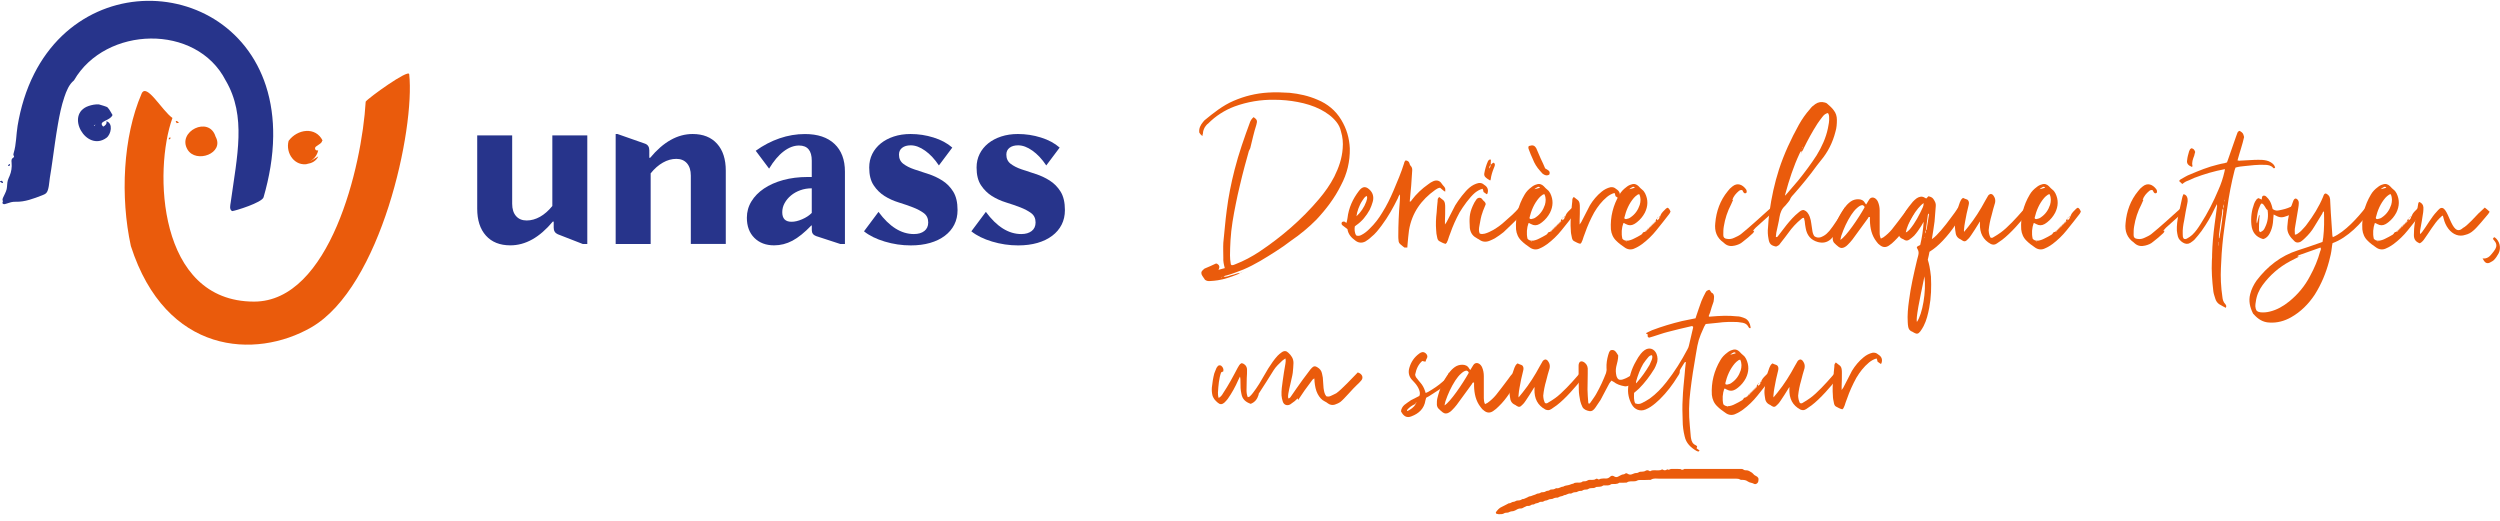 <svg width="408" height="85" viewBox="0 0 408 85" fill="none" xmlns="http://www.w3.org/2000/svg">
<g clip-path="url(#clip0_4389_44632)">
<path d="M201.954 44.612L202.395 44.531C202.237 44.65 202.036 44.774 201.878 44.812C200.84 45.219 199.802 45.582 198.726 45.744C198.33 45.825 197.927 45.825 197.531 45.863C197.21 45.901 196.933 45.863 196.656 45.663L196.216 45.013C195.977 44.65 196.015 44.325 196.297 44.081L196.574 43.837C197.21 43.593 197.77 43.312 198.406 43.025H198.607C199.003 43.268 199.123 43.55 198.846 44.038L199.884 43.756C199.726 43.149 199.607 42.624 199.645 42.055C199.645 41.242 199.601 40.435 199.645 39.622C199.84 37.84 199.965 36.058 200.204 34.313C200.482 32.087 200.922 29.898 201.482 27.71C202.161 25.033 203.079 22.444 204.036 19.849C204.17 19.553 204.356 19.309 204.596 19.117C205.155 19.524 205.237 19.686 205.036 20.374C204.639 21.588 204.356 22.926 204.041 24.183C203.96 24.427 203.802 24.589 203.764 24.833C203.563 25.64 203.324 26.372 203.128 27.141C202.851 28.192 202.568 29.291 202.329 30.342C202.09 31.312 201.889 32.249 201.694 33.219C201.291 35.202 200.933 37.19 200.819 39.216C200.775 40.029 200.737 40.879 200.737 41.687C200.737 42.131 200.775 42.575 200.857 43.025C200.819 43.106 200.933 43.187 200.976 43.268C201.253 43.306 201.454 43.187 201.655 43.106C203.014 42.58 204.286 41.892 205.525 41.08C209.155 38.647 212.421 35.852 215.258 32.493C216.214 31.361 217.089 30.142 217.769 28.804C218.486 27.347 219.008 25.889 219.127 24.226C219.209 23.294 219.127 22.363 218.85 21.469C218.73 20.862 218.453 20.337 218.095 19.887C217.377 18.993 216.497 18.386 215.502 17.861C214.307 17.254 213.068 16.891 211.791 16.647C210.514 16.403 209.236 16.284 207.965 16.284C205.769 16.246 203.579 16.609 201.465 17.379C199.868 17.985 198.395 18.917 197.156 20.174C196.955 20.293 196.797 20.537 196.64 20.743C196.482 21.024 196.319 21.393 196.319 21.794C196.281 21.913 196.237 21.994 196.237 22.2C195.96 22 195.841 21.837 195.721 21.631C195.64 20.943 195.922 20.418 196.319 19.93L196.558 19.648C198.036 18.435 199.547 17.216 201.346 16.447C203.139 15.678 204.976 15.228 206.927 15.109C208.084 15.027 209.28 15.071 210.476 15.147C212.03 15.309 213.546 15.634 215.024 16.279C216.616 16.929 217.975 18.023 218.893 19.562C219.768 21.019 220.209 22.52 220.29 24.221C220.328 26.366 219.85 28.354 218.855 30.218C217.817 32.325 216.426 34.145 214.829 35.852C213.551 37.147 212.155 38.284 210.682 39.292C209.883 39.899 209.09 40.468 208.253 40.993C206.536 42.087 204.824 43.182 202.911 43.989C202.036 44.314 201.156 44.677 200.281 44.921C200.08 44.959 199.84 45.002 199.683 45.164C200.161 45.202 200.558 45.045 201.036 44.877C201.357 44.839 201.634 44.677 201.992 44.596M199.52 45.181C199.444 45.181 199.319 45.181 199.243 45.3L199.52 45.181ZM202.552 44.449C202.471 44.449 202.433 44.487 202.395 44.531C202.395 44.449 202.476 44.449 202.552 44.449ZM202.71 44.368C202.71 44.406 202.672 44.406 202.672 44.449H202.552C202.59 44.406 202.634 44.406 202.672 44.406L202.71 44.368ZM202.911 44.325C202.829 44.363 202.791 44.363 202.71 44.363C202.791 44.325 202.829 44.363 202.911 44.325ZM202.992 44.287C202.992 44.312 202.98 44.325 202.954 44.325L202.992 44.287Z" fill="#EA5B0C"/>
<path d="M229.392 26.176C229.751 26.214 229.952 26.382 230.028 26.664C230.066 26.783 230.109 26.946 230.185 27.027C230.463 27.271 230.506 27.596 230.463 27.959L230.305 30.31L230.066 32.905C230.305 32.905 230.305 32.742 230.387 32.661C231.142 31.648 232.06 30.797 233.098 30.066C233.337 29.866 233.615 29.703 233.897 29.578C234.457 29.335 234.973 29.459 235.294 29.985C235.413 30.147 235.533 30.31 235.696 30.472C235.892 30.754 235.892 30.797 235.854 31.285C235.533 31.122 235.294 30.841 235.017 30.635C234.696 30.673 234.457 30.835 234.218 30.998C231.946 32.618 230.43 34.725 229.952 37.558C229.832 38.328 229.794 39.097 229.713 39.866C229.713 40.029 229.675 40.191 229.675 40.392H229.196C228.995 40.229 228.8 40.11 228.637 39.947C228.36 39.747 228.24 39.503 228.24 39.216C228.202 38.972 228.202 38.728 228.202 38.528C228.202 36.664 228.283 34.801 228.441 32.937C228.479 32.569 228.479 32.206 228.479 31.724C228.24 31.968 228.202 32.168 228.12 32.374C227.36 33.912 226.523 35.413 225.49 36.789C224.974 37.477 224.452 38.165 223.773 38.691C223.496 38.972 223.137 39.216 222.816 39.416C222.257 39.698 221.697 39.66 221.181 39.254C220.501 38.766 220.023 38.203 219.904 37.39L219.105 36.784C218.947 36.659 218.866 36.459 219.029 36.215C219.105 36.215 219.224 36.177 219.349 36.134L219.746 36.377C219.827 36.134 219.866 35.852 219.909 35.608C220.105 33.907 220.784 32.45 221.784 31.149C222.42 30.299 223.023 30.38 223.697 31.149C224.137 31.675 224.213 32.325 224.017 32.975C223.898 33.382 223.74 33.826 223.539 34.232C222.979 35.245 222.262 36.139 221.306 36.784L221.105 36.946C221.028 37.434 221.067 37.959 221.306 38.404C221.626 38.566 221.941 38.485 222.224 38.322C222.702 38.078 223.142 37.715 223.539 37.309C224.338 36.54 225.017 35.651 225.572 34.72C226.289 33.587 226.887 32.368 227.403 31.155C228.039 29.654 228.68 28.159 229.158 26.615C229.158 26.534 229.196 26.453 229.24 26.371L229.397 26.166L229.392 26.176ZM222.333 32.742C221.816 33.511 221.458 34.562 221.376 35.294C222.056 34.687 222.653 33.793 222.974 32.905C223.05 32.623 223.213 32.336 223.05 31.973C222.691 32.136 222.534 32.461 222.333 32.742Z" fill="#EA5B0C"/>
<path d="M234.86 32.136L235.376 32.542C235.653 32.704 235.773 32.948 235.816 33.23C235.854 33.43 235.854 33.636 235.854 33.88C235.854 34.568 235.854 35.256 235.816 35.987V36.638L236.093 36.231L237.49 33.517C238.006 32.666 239.088 31.209 239.843 30.602C240.283 30.239 240.762 29.996 241.278 29.877C241.555 29.839 241.794 29.877 241.995 29.996L242.272 30.202C242.789 30.527 242.952 31.014 242.751 31.578C242.751 31.616 242.713 31.659 242.631 31.697L242.115 31.334C242.077 31.128 242.039 30.971 241.957 30.808C241.479 30.927 241.082 31.171 240.718 31.458C239.843 32.19 238.762 33.728 238.207 34.66C237.61 35.754 237.093 36.887 236.691 38.062C236.534 38.431 236.414 38.831 236.295 39.194L236.093 39.639C236.055 39.677 235.974 39.72 235.936 39.801C235.534 39.72 235.218 39.52 234.898 39.357C234.659 39.232 234.577 38.951 234.539 38.707C234.458 38.339 234.382 37.976 234.382 37.575C234.3 36.605 234.344 35.63 234.463 34.66C234.501 34.053 234.545 33.447 234.621 32.834C234.621 32.715 234.621 32.553 234.659 32.428L234.86 32.146V32.136ZM241.995 34.525C241.637 35.494 241.637 35.863 241.435 36.876C241.354 37.282 241.316 37.688 241.474 38.095C241.751 38.257 242.033 38.176 242.31 38.133C242.789 38.008 243.267 37.764 243.707 37.526C244.386 37.12 245.022 36.675 245.62 36.107C246.419 35.419 247.212 34.73 247.935 33.88C247.973 33.88 248.011 33.842 248.055 33.842C248.256 33.842 248.218 34.005 248.294 34.086C248.375 34.205 248.495 34.248 248.652 34.368C248.614 34.487 248.571 34.611 248.495 34.73C248.332 34.974 248.136 35.218 247.935 35.419C247.098 36.231 246.261 37.082 245.381 37.889C244.941 38.252 244.462 38.577 243.946 38.902C243.669 39.065 243.348 39.184 243.071 39.308C242.435 39.552 241.876 39.471 241.354 39.065C241.196 38.983 241.033 38.902 240.876 38.783C240.278 38.458 239.957 37.889 239.876 37.201C239.794 35.744 239.756 34.931 240.354 33.593C240.512 33.23 240.713 32.861 240.952 32.542C241.229 32.179 241.713 32.179 241.946 32.58C242.104 32.824 242.463 32.943 242.463 33.349L241.984 34.525H241.995ZM243.712 26.545C243.952 26.626 243.99 26.789 243.952 26.989C243.914 27.152 243.87 27.271 243.794 27.433C243.555 28.04 243.354 28.647 243.278 29.297C243.278 29.335 243.24 29.378 243.196 29.459C242.919 29.297 242.636 29.134 242.397 28.891C242.24 28.728 242.196 28.484 242.24 28.284C242.359 27.596 242.56 26.908 242.838 26.301C242.957 26.139 243.039 25.976 243.316 26.057C243.316 26.339 243.278 26.626 243.278 26.908C243.435 26.789 243.555 26.626 243.718 26.545M242.952 27.883V27.845H242.914L242.952 27.883ZM243.033 27.515C243.234 27.271 243.272 27.108 243.272 26.908C243.115 27.027 243.033 27.233 243.033 27.515Z" fill="#EA5B0C"/>
<path d="M252.407 38.252C252.489 38.214 252.527 38.171 252.565 38.089C252.641 37.927 252.766 37.846 252.961 37.846L253.081 37.683V37.846C253.119 37.808 253.163 37.726 253.239 37.683H253.081L253.201 37.602V37.683L253.364 37.564H253.244L253.364 37.445V37.564L253.483 37.401H253.364L253.483 37.282V37.445C253.521 37.363 253.603 37.325 253.646 37.282H253.608L253.766 37.163H253.646L253.766 37V37.163L253.885 37H253.766L253.885 36.881V37.044C253.923 36.962 254.005 36.925 254.043 36.881L254.162 36.762H254.043L254.162 36.599V36.762C254.201 36.724 254.201 36.681 254.282 36.643L254.32 36.605H254.282L254.44 36.486H254.32L254.44 36.367V36.486L254.559 36.367C254.521 36.367 254.478 36.329 254.478 36.329C254.478 36.291 254.516 36.247 254.559 36.209V36.372C254.597 36.334 254.635 36.253 254.717 36.209H254.679L254.842 36.09H254.722C254.722 35.928 254.842 35.765 254.961 35.684V35.966C255.162 35.841 255.363 35.684 255.363 35.397H255.244L255.363 35.272V35.397L255.521 35.272H255.363C255.402 35.272 255.445 35.234 255.483 35.191V35.272C255.521 35.272 255.565 35.234 255.565 35.234C255.527 35.234 255.527 35.196 255.483 35.153C255.483 35.153 255.521 35.153 255.521 35.115C255.722 34.671 256.081 34.384 256.396 34.059C256.478 33.977 256.597 33.94 256.673 33.896C256.95 34.015 257.032 34.303 257.151 34.503C257.113 34.666 257.032 34.785 256.95 34.909C256.271 35.803 255.554 36.692 254.836 37.586C254.157 38.436 253.358 39.205 252.483 39.855C252.125 40.099 251.766 40.343 251.364 40.505C250.766 40.831 250.125 40.749 249.608 40.343C249.13 40.018 248.69 39.698 248.293 39.292C247.777 38.804 247.494 38.16 247.418 37.428C247.299 35.402 247.777 33.501 248.815 31.756C249.092 31.269 249.494 30.863 249.935 30.543C250.174 30.342 250.451 30.18 250.771 30.099C251.212 29.936 251.608 30.061 251.929 30.38C252.13 30.624 252.369 30.825 252.608 31.03C252.766 31.15 252.885 31.355 253.005 31.556C253.521 32.607 253.483 33.663 252.961 34.714C252.641 35.321 252.206 35.846 251.684 36.253C251.527 36.372 251.364 36.497 251.206 36.578C250.766 36.822 250.331 36.822 249.891 36.578C249.733 36.54 249.652 36.377 249.451 36.415C249.174 37.185 249.092 38.116 249.293 38.967C249.652 39.373 250.168 39.33 250.652 39.167C251.049 39.048 251.407 38.804 251.766 38.642L252.407 38.279V38.252ZM250.771 24.318L251.451 25.895C251.69 26.42 251.967 26.946 252.168 27.477L252.684 27.802C252.923 27.964 252.961 28.208 252.847 28.49C252.451 28.733 252.087 28.609 251.733 28.327L251.337 27.883C250.82 27.32 250.418 26.669 250.141 25.938C249.902 25.451 249.701 24.925 249.505 24.399C249.424 24.194 249.386 24.037 249.505 23.831C250.184 23.625 250.462 23.706 250.782 24.318M249.973 35.738C250.212 35.7 250.451 35.619 250.652 35.456C251.369 34.969 251.847 34.281 252.13 33.43C252.288 32.861 252.331 32.298 252.048 31.686C251.929 31.724 251.809 31.724 251.728 31.811C251.527 31.93 251.369 32.092 251.168 32.298C250.369 33.23 249.891 34.362 249.614 35.538C249.614 35.576 249.652 35.619 249.652 35.7C249.771 35.738 249.891 35.782 249.973 35.738ZM250.016 39.384C249.978 39.346 249.934 39.346 249.896 39.346L249.858 39.384C249.896 39.384 249.978 39.384 250.016 39.422V39.384ZM251.331 30.635C251.212 30.434 251.011 30.472 250.891 30.554C250.69 30.635 250.57 30.76 250.413 30.879C250.69 30.797 251.011 30.76 251.331 30.635ZM253.201 37.602V37.564H253.239L253.201 37.602ZM253.483 37.277L253.603 37.196V37.277H253.483ZM253.603 37.196V37.157H253.641L253.603 37.196ZM253.88 36.876C253.918 36.876 253.961 36.838 253.999 36.795C253.999 36.833 254.037 36.876 254.037 36.876H253.88ZM253.999 36.795V36.757H254.037L253.999 36.795ZM254.162 36.589L254.282 36.507V36.589H254.162ZM254.282 36.507V36.469H254.32C254.282 36.469 254.282 36.507 254.282 36.507ZM254.44 36.307H254.483L254.44 36.345V36.307ZM254.559 36.188L254.679 36.107V36.188H254.559ZM254.679 36.107V36.069H254.717L254.679 36.107ZM254.999 35.619C254.999 35.581 255.037 35.538 255.081 35.5C255.119 35.5 255.162 35.462 255.162 35.462C255.162 35.462 255.124 35.5 255.124 35.543C255.086 35.581 255.043 35.624 255.005 35.624" fill="#EA5B0C"/>
<path d="M256.836 32.136L257.353 32.542C257.63 32.704 257.749 32.948 257.793 33.23C257.831 33.43 257.831 33.636 257.831 33.88C257.831 34.568 257.831 35.256 257.793 35.987V36.637L258.07 36.231L259.467 33.517C259.983 32.666 260.624 31.897 261.38 31.29C261.82 30.927 262.298 30.684 262.814 30.559C263.091 30.521 263.331 30.559 263.532 30.678L263.809 30.879C264.325 31.204 264.488 31.691 264.287 32.255C264.287 32.298 264.249 32.336 264.167 32.379L263.651 32.016C263.613 31.816 263.57 31.648 263.494 31.491C263.015 31.61 262.619 31.854 262.26 32.141C261.385 32.867 260.744 33.717 260.184 34.649C259.586 35.743 259.07 36.876 258.668 38.051C258.51 38.414 258.391 38.821 258.271 39.184L258.07 39.628C258.032 39.666 257.95 39.709 257.912 39.79C257.51 39.709 257.195 39.509 256.874 39.346C256.635 39.227 256.554 38.94 256.516 38.696C256.434 38.333 256.358 37.97 256.358 37.564C256.277 36.594 256.32 35.619 256.44 34.649C256.478 34.042 256.521 33.436 256.597 32.824C256.597 32.704 256.597 32.542 256.635 32.417L256.836 32.136Z" fill="#EA5B0C"/>
<path d="M267.886 38.252C267.967 38.214 268.005 38.17 268.043 38.089C268.119 37.927 268.244 37.846 268.44 37.846L268.56 37.683V37.846C268.598 37.808 268.641 37.726 268.717 37.683H268.56L268.679 37.602V37.683L268.842 37.564H268.723L268.842 37.445V37.564L268.962 37.401H268.842L268.962 37.282V37.445C269 37.363 269.081 37.325 269.125 37.282H269.087L269.244 37.163H269.125L269.244 37V37.163L269.364 37H269.244L269.364 36.881V37.044C269.402 36.962 269.483 36.925 269.521 36.881L269.641 36.762H269.521L269.641 36.599V36.762C269.679 36.724 269.679 36.681 269.761 36.643L269.799 36.605H269.761L269.918 36.486H269.799L269.918 36.367V36.486L270.038 36.367C270 36.367 269.956 36.329 269.956 36.329C269.956 36.291 269.994 36.247 270.038 36.209V36.372C270.076 36.334 270.114 36.253 270.195 36.209H270.157L270.32 36.09H270.201C270.201 35.928 270.32 35.765 270.44 35.684V35.966C270.641 35.841 270.842 35.684 270.842 35.397H270.722L270.842 35.272V35.397L271 35.272H270.842C270.88 35.272 270.924 35.234 270.962 35.191V35.272C271 35.272 271.043 35.234 271.043 35.234C271.005 35.234 271.005 35.196 270.962 35.153C270.962 35.153 271 35.153 271 35.115C271.201 34.671 271.559 34.384 271.875 34.059C271.956 33.977 272.076 33.94 272.152 33.896C272.429 34.015 272.51 34.303 272.63 34.503C272.592 34.666 272.51 34.785 272.429 34.909C271.75 35.803 271.032 36.692 270.315 37.585C269.636 38.436 268.837 39.205 267.962 39.855C267.603 40.099 267.244 40.343 266.842 40.505C266.244 40.831 265.603 40.749 265.087 40.343C264.609 40.018 264.169 39.698 263.772 39.292C263.256 38.804 262.973 38.16 262.897 37.428C262.777 35.402 263.256 33.501 264.294 31.756C264.571 31.269 264.973 30.862 265.413 30.543C265.652 30.342 265.929 30.18 266.25 30.099C266.69 29.936 267.087 30.061 267.407 30.38C267.609 30.624 267.848 30.825 268.087 31.03C268.244 31.15 268.364 31.355 268.483 31.556C269 32.607 268.962 33.663 268.44 34.714C268.119 35.321 267.685 35.846 267.163 36.253C267.005 36.372 266.842 36.496 266.685 36.578C266.244 36.822 265.81 36.822 265.37 36.578C265.212 36.54 265.13 36.377 264.929 36.415C264.652 37.185 264.571 38.116 264.772 38.967C265.13 39.373 265.647 39.33 266.13 39.167C266.527 39.048 266.886 38.804 267.25 38.642L267.886 38.279V38.252ZM265.451 35.738C265.69 35.7 265.929 35.619 266.13 35.456C266.848 34.969 267.326 34.281 267.609 33.43C267.766 32.861 267.81 32.298 267.527 31.686C267.407 31.724 267.288 31.724 267.206 31.811C267.005 31.93 266.848 32.092 266.647 32.298C265.848 33.23 265.37 34.362 265.092 35.538C265.092 35.576 265.13 35.619 265.13 35.7C265.25 35.738 265.37 35.781 265.451 35.738ZM265.489 39.384C265.451 39.346 265.408 39.346 265.37 39.346L265.331 39.384C265.37 39.384 265.451 39.384 265.489 39.422V39.384ZM266.804 30.635C266.685 30.434 266.484 30.472 266.364 30.554C266.163 30.635 266.043 30.759 265.886 30.879C266.163 30.797 266.484 30.759 266.804 30.635ZM268.679 37.602V37.564H268.717L268.679 37.602ZM268.956 37.277L269.076 37.195V37.277H268.956ZM269.081 37.195V37.157H269.119L269.081 37.195ZM269.358 36.876C269.396 36.876 269.44 36.838 269.478 36.794C269.478 36.832 269.516 36.876 269.516 36.876H269.358ZM269.478 36.794V36.757H269.516L269.478 36.794ZM269.636 36.589L269.755 36.507V36.589H269.636ZM269.755 36.507V36.469H269.793C269.755 36.469 269.755 36.507 269.755 36.507ZM269.918 36.307H269.962L269.918 36.345V36.307ZM270.038 36.188L270.157 36.106V36.188H270.038ZM270.157 36.106V36.069H270.195L270.157 36.106ZM270.472 35.619C270.472 35.581 270.51 35.538 270.554 35.5C270.592 35.5 270.635 35.462 270.635 35.462C270.635 35.462 270.597 35.5 270.597 35.543C270.559 35.581 270.516 35.624 270.478 35.624" fill="#EA5B0C"/>
<path d="M282.841 32.618L282.52 33.349C281.923 34.481 281.526 35.7 281.325 36.957C281.243 37.401 281.243 37.889 281.243 38.377C281.243 38.745 281.444 38.945 281.841 38.983C282.281 39.065 282.678 38.983 283.08 38.783C283.439 38.62 283.797 38.458 284.118 38.214C284.917 37.564 285.672 36.914 286.433 36.231L288.509 34.368C288.667 34.205 288.868 34.086 288.987 33.961C289.308 33.923 289.466 34.042 289.547 34.368C289.427 34.449 289.346 34.568 289.27 34.693L286.52 37.163L286.08 37.651C286.161 37.651 286.243 37.688 286.281 37.688C286.243 37.851 286.161 37.97 286.08 38.051C285.564 38.539 285.004 39.021 284.406 39.471C284.047 39.796 283.607 39.958 283.129 40.078C282.493 40.24 281.89 40.159 281.374 39.671C281.336 39.671 281.336 39.633 281.292 39.59C280.173 38.821 279.776 37.726 279.934 36.388C280.097 34.481 280.732 32.699 281.966 31.204C282.167 30.922 282.444 30.635 282.721 30.434C283.558 29.747 284.357 30.153 284.873 30.797C285.031 30.96 285.113 31.204 285.031 31.448C284.83 31.61 284.71 31.567 284.591 31.448C284.471 31.328 284.433 31.166 284.352 31.041C284.113 30.96 283.955 31.041 283.792 31.16C283.314 31.567 282.917 32.011 282.716 32.618H282.836H282.841ZM286.27 37.683C286.27 37.683 286.308 37.683 286.308 37.645V37.683H286.27Z" fill="#EA5B0C"/>
<path d="M295.361 35.413C295.481 35.738 295.563 36.101 295.601 36.464C295.682 36.827 295.682 37.195 295.764 37.558C295.802 37.883 295.883 38.209 296.084 38.528C296.563 38.891 297.079 38.81 297.557 38.528C297.959 38.322 298.274 38.003 298.557 37.678C299.117 37.028 300.432 35.001 300.867 34.232C300.91 34.113 301.024 33.988 301.068 33.869H301.269C301.866 34.151 301.905 34.313 301.627 34.92C301.187 35.733 299.872 37.797 299.274 38.528C299.117 38.728 298.916 38.891 298.715 39.097C298.117 39.584 297.481 39.704 296.682 39.503C295.525 39.178 294.889 38.409 294.688 37.233C294.606 36.87 294.568 36.464 294.53 36.101L294.41 35.576C294.209 35.494 294.09 35.657 293.97 35.738C293.171 36.388 292.454 37.157 291.856 38.008C291.454 38.577 291.019 39.102 290.579 39.671C290.34 40.034 290.302 40.034 289.862 40.24C289.025 40.078 288.748 39.796 288.623 38.983C288.503 38.376 288.465 37.77 288.541 37.12C288.585 36.269 288.661 35.419 288.78 34.568C289.101 32.217 289.617 29.871 290.335 27.639C291.172 25.087 292.286 22.698 293.563 20.385C294.079 19.453 294.677 18.603 295.394 17.79C295.633 17.465 295.954 17.183 296.269 16.978C296.747 16.653 297.264 16.571 297.823 16.734C297.943 16.772 298.106 16.815 298.22 16.94C298.579 17.265 298.975 17.584 299.258 17.991C299.617 18.435 299.78 18.96 299.78 19.567C299.78 20.217 299.742 20.867 299.541 21.512C299.1 23.256 298.307 24.833 297.149 26.209L296.514 27.016C295.318 28.679 294.041 30.218 292.688 31.756C292.449 32 292.21 32.282 292.09 32.65L291.813 33.019L291.335 33.587C290.775 34.075 290.536 34.72 290.416 35.408C290.297 36.258 290.058 37.109 289.894 37.959L289.818 38.647C290.014 38.767 290.058 38.647 290.139 38.566L291.574 36.702C292.172 35.971 292.807 35.245 293.525 34.676C293.764 34.476 294.003 34.27 294.324 34.27C294.883 34.432 295.16 34.877 295.361 35.402M291.373 31.61C291.335 31.691 291.335 31.773 291.335 31.935L291.655 31.572L293.492 29.427C294.568 28.089 295.568 26.751 296.481 25.337C297.318 23.961 297.997 22.498 298.318 20.922C298.437 20.353 298.557 19.746 298.513 19.177C298.513 18.895 298.475 18.652 298.318 18.446C297.916 18.527 297.639 18.771 297.399 19.096C297.122 19.459 296.84 19.827 296.601 20.19C295.764 21.49 295.046 22.823 294.367 24.199C294.285 24.443 294.128 24.643 294.008 24.849C294.008 24.768 293.97 24.687 293.97 24.605C293.851 24.73 293.769 24.887 293.693 25.05C292.699 27.157 291.976 29.384 291.378 31.616M293.883 25.087C293.845 25.125 293.845 25.169 293.845 25.169C293.845 25.169 293.845 25.131 293.883 25.087ZM293.965 24.882L294.003 24.844V24.925L293.883 25.087C293.921 25.05 293.921 24.968 293.965 24.887M294.003 24.519C294.084 24.437 294.122 24.356 294.122 24.237L294.003 24.519ZM294.122 24.194C294.242 24.156 294.242 24.031 294.242 23.95L294.122 24.194ZM294.285 23.912C294.285 23.874 294.285 23.912 294.247 23.95L294.285 23.912Z" fill="#EA5B0C"/>
<path d="M304.893 32.824C304.969 32.704 305.05 32.542 305.17 32.417C305.371 32.211 305.686 32.173 305.969 32.336C306.17 32.455 306.365 32.661 306.485 32.943C306.67 33.376 306.762 33.849 306.762 34.362V37.97C306.762 38.295 306.8 38.615 306.958 38.94L307.36 38.739C307.876 38.376 308.354 37.927 308.757 37.445C309.436 36.594 310.072 35.743 310.713 34.893C310.99 34.53 311.191 34.167 311.512 33.923C311.789 33.885 311.952 34.042 312.148 34.205C312.148 34.324 312.148 34.449 312.186 34.568C312.186 34.693 312.224 34.774 312.305 34.893C311.43 36.475 310.512 38.051 309.197 39.308C308.92 39.59 308.599 39.877 308.278 40.078C307.8 40.403 307.322 40.403 306.844 40.039C306.605 39.877 306.403 39.677 306.246 39.433C305.447 38.42 305.208 37.244 305.17 35.987V35.419C304.931 35.381 304.893 35.5 304.849 35.624L302.333 39.07C302.094 39.395 301.817 39.677 301.534 39.964C301.377 40.126 301.214 40.245 301.056 40.327C300.697 40.527 300.377 40.527 300.062 40.289C299.784 40.088 299.54 39.844 299.301 39.601C299.181 39.438 299.1 39.194 299.1 38.994C299.1 38.631 299.1 38.306 299.181 37.981C299.54 36.48 300.138 35.104 301.056 33.891C301.333 33.484 301.654 33.159 302.05 32.878C302.409 32.634 302.806 32.515 303.246 32.515C303.724 32.515 304.121 32.677 304.36 33.121L304.48 33.284C304.48 33.322 304.518 33.322 304.561 33.365L304.882 32.84L304.893 32.824ZM304.257 33.918C304.295 33.88 304.295 33.799 304.295 33.755L304.175 33.593L303.974 33.474C303.616 33.474 303.338 33.717 303.099 33.918C302.703 34.243 302.382 34.687 302.105 35.093C301.426 36.144 300.909 37.282 300.507 38.458C300.426 38.658 300.426 38.864 300.35 39.146C301.268 38.62 303.3 35.624 304.257 33.918Z" fill="#EA5B0C"/>
<path d="M316.735 37.645C317.175 37.158 318.05 36.025 318.453 35.457C318.855 34.969 319.213 34.406 319.567 33.88C320.088 33.837 320.126 34.243 320.202 34.606C320.202 34.931 320.045 35.213 319.882 35.457C319.007 37.076 317.409 39.102 316.012 40.278C315.692 40.56 315.333 40.804 314.893 41.091C314.811 41.497 314.735 41.941 314.616 42.385C314.735 42.748 314.817 43.117 314.893 43.48C314.975 44.005 315.094 44.574 315.132 45.143C315.214 46.844 315.17 48.545 314.855 50.208C314.654 51.259 314.415 52.272 313.937 53.209C313.779 53.535 313.578 53.816 313.377 54.103C313.056 54.51 312.817 54.547 312.382 54.304L312.105 54.141C311.703 54.022 311.507 53.735 311.426 53.372C311.388 53.128 311.344 52.846 311.344 52.603C311.268 51.427 311.382 50.252 311.545 49.081C311.823 46.855 312.344 44.623 312.861 42.434L313.062 41.665C313.143 41.34 313.143 41.015 312.986 40.733L312.822 40.408C312.904 40.083 313.181 40.164 313.382 39.964C313.659 38.788 313.86 37.531 313.942 36.193L313.545 36.881C313.187 37.45 312.828 37.976 312.388 38.463C312.149 38.707 311.871 38.907 311.589 39.113C311.312 39.314 310.991 39.314 310.67 39.075C310.627 39.038 310.551 38.994 310.507 38.994C309.991 38.794 309.828 38.387 309.828 37.862C309.828 37.418 309.904 37.011 310.024 36.567C310.502 35.229 311.219 34.016 312.176 32.921C312.377 32.721 312.573 32.515 312.812 32.352C313.252 32.071 313.687 31.989 314.127 32.271L314.366 32.396L314.725 32.027C315.045 32.109 315.322 32.19 315.523 32.472C315.763 32.834 315.964 33.16 315.92 33.604L315.719 36.155C315.599 37.087 315.442 38.019 315.279 39.032C315.877 38.626 316.279 38.138 316.714 37.656M311.035 37.927C311.312 37.846 311.475 37.602 311.67 37.439C312.589 36.345 313.225 35.088 313.822 33.793C313.904 33.593 313.942 33.387 313.942 33.143C312.822 33.875 311.268 36.464 311.029 37.927M313.551 47.608L313.072 50.078C312.833 51.498 312.752 52.185 312.833 52.548C313.752 51.254 314.388 47.565 314.072 45.094L313.556 47.608H313.551ZM314.105 38.897L314.143 38.777C314.143 38.739 314.143 38.696 314.105 38.658V38.902V38.897ZM314.306 37.564C314.187 37.764 314.187 37.927 314.306 38.089V37.564ZM314.306 37.564C314.344 37.526 314.426 37.483 314.426 37.445L314.822 34.931L314.741 34.85C314.703 34.931 314.621 35.012 314.621 35.094L314.301 37.564H314.306Z" fill="#EA5B0C"/>
<path d="M321.165 37.076C322.279 35.7 323.197 34.237 323.996 32.742L324.393 32.054C324.474 31.854 324.67 31.691 324.909 31.648C325.23 31.686 325.349 31.93 325.507 32.217C325.626 32.461 325.664 32.786 325.588 33.111C325.387 33.761 325.192 34.449 325.029 35.137C324.789 35.949 324.632 36.757 324.55 37.569C324.588 38.095 324.632 38.295 324.827 38.745C324.985 38.864 325.186 38.826 325.344 38.701C325.74 38.458 326.181 38.214 326.539 37.932C327.615 37.163 329.17 35.462 330.012 34.487C330.251 34.243 330.414 33.961 330.691 33.837C330.968 33.874 331.169 33.999 331.251 34.281C331.131 34.4 331.093 34.562 330.974 34.687C329.936 36.025 328.142 38.089 326.746 39.14L325.871 39.747C325.512 39.991 325.235 39.953 324.914 39.828C323.637 39.14 323.083 38.046 323.121 36.507C323.121 36.426 323.159 36.345 323.121 36.144L322.844 36.589C322.485 37.157 322.127 37.764 321.724 38.333C321.567 38.577 321.366 38.858 321.127 39.064C320.806 39.427 320.567 39.471 320.208 39.227C320.089 39.146 320.007 39.064 319.888 39.026C319.371 38.783 319.17 38.339 319.132 37.807C319.051 37.32 319.013 36.876 319.094 36.388C319.214 35.256 319.415 34.118 319.85 33.024C319.969 32.78 320.045 32.498 320.366 32.293C320.485 32.331 320.567 32.412 320.724 32.455C320.844 32.498 321.002 32.536 321.127 32.618C321.366 32.861 321.366 33.143 321.284 33.468C321.045 34.4 320.844 35.332 320.686 36.264C320.605 36.632 320.567 37.033 320.529 37.439C320.529 37.52 320.491 37.602 320.529 37.846L321.165 37.076Z" fill="#EA5B0C"/>
<path d="M334.849 38.252C334.93 38.214 334.968 38.17 335.006 38.089C335.082 37.927 335.207 37.846 335.403 37.846L335.522 37.683V37.846C335.56 37.808 335.604 37.726 335.68 37.683H335.522L335.642 37.602V37.683L335.805 37.564H335.685L335.805 37.445V37.564L335.925 37.401H335.805L335.925 37.282V37.445C335.963 37.363 336.044 37.325 336.088 37.282H336.05L336.207 37.163H336.088L336.207 37V37.163L336.327 37H336.207L336.327 36.881V37.044C336.365 36.962 336.446 36.925 336.484 36.881L336.604 36.762H336.484L336.604 36.599V36.762C336.642 36.724 336.642 36.681 336.723 36.643L336.761 36.605H336.723L336.881 36.486H336.761L336.881 36.367V36.486L337.001 36.367C336.963 36.367 336.919 36.329 336.919 36.329C336.919 36.291 336.957 36.247 337.001 36.209V36.372C337.039 36.334 337.077 36.253 337.158 36.209H337.12L337.283 36.09H337.164C337.164 35.928 337.283 35.765 337.403 35.684V35.966C337.604 35.841 337.805 35.684 337.805 35.397H337.685L337.805 35.272V35.397L337.963 35.272H337.805C337.843 35.272 337.886 35.234 337.924 35.191V35.272C337.963 35.272 338.006 35.234 338.006 35.234C337.968 35.234 337.968 35.196 337.924 35.153C337.924 35.153 337.963 35.153 337.963 35.115C338.164 34.671 338.522 34.384 338.837 34.059C338.919 33.977 339.039 33.94 339.115 33.896C339.392 34.015 339.473 34.303 339.593 34.503C339.555 34.666 339.473 34.785 339.392 34.909C338.712 35.803 337.995 36.692 337.278 37.585C336.598 38.436 335.8 39.205 334.925 39.855C334.566 40.099 334.207 40.343 333.805 40.505C333.207 40.831 332.566 40.749 332.05 40.343C331.572 40.018 331.131 39.698 330.735 39.292C330.218 38.804 329.936 38.16 329.86 37.428C329.74 35.402 330.218 33.501 331.256 31.756C331.534 31.269 331.936 30.862 332.376 30.543C332.615 30.342 332.892 30.18 333.213 30.099C333.653 29.936 334.05 30.061 334.37 30.38C334.571 30.624 334.811 30.825 335.05 31.03C335.207 31.15 335.327 31.355 335.446 31.556C335.963 32.607 335.925 33.663 335.403 34.714C335.082 35.321 334.648 35.846 334.126 36.253C333.968 36.372 333.805 36.496 333.648 36.578C333.207 36.822 332.773 36.822 332.332 36.578C332.175 36.54 332.093 36.377 331.892 36.415C331.615 37.185 331.534 38.116 331.735 38.967C332.093 39.373 332.61 39.33 333.093 39.167C333.49 39.048 333.849 38.804 334.213 38.642L334.849 38.279V38.252ZM332.414 35.738C332.653 35.7 332.892 35.619 333.093 35.456C333.811 34.969 334.289 34.281 334.571 33.43C334.729 32.861 334.772 32.298 334.49 31.686C334.37 31.724 334.251 31.724 334.169 31.811C333.968 31.93 333.811 32.092 333.61 32.298C332.811 33.23 332.332 34.362 332.055 35.538C332.055 35.576 332.093 35.619 332.093 35.7C332.213 35.738 332.332 35.781 332.414 35.738ZM332.452 39.384C332.414 39.346 332.37 39.346 332.332 39.346L332.294 39.384C332.332 39.384 332.414 39.384 332.452 39.422V39.384ZM333.767 30.635C333.648 30.434 333.446 30.472 333.327 30.554C333.126 30.635 333.006 30.759 332.849 30.879C333.126 30.797 333.446 30.759 333.767 30.635ZM335.642 37.602V37.564H335.68L335.642 37.602ZM335.925 37.277L336.044 37.195V37.277H335.925ZM336.044 37.195V37.157H336.082L336.044 37.195ZM336.321 36.876C336.359 36.876 336.403 36.838 336.441 36.794C336.441 36.832 336.479 36.876 336.479 36.876H336.321ZM336.441 36.794V36.757H336.479L336.441 36.794ZM336.604 36.589L336.723 36.507V36.589H336.604ZM336.723 36.507V36.469H336.761C336.723 36.469 336.723 36.507 336.723 36.507ZM336.881 36.307H336.925L336.881 36.345V36.307ZM337.001 36.188L337.12 36.106V36.188H337.001ZM337.12 36.106V36.069H337.158L337.12 36.106ZM337.435 35.619C337.435 35.581 337.473 35.538 337.517 35.5C337.555 35.5 337.598 35.462 337.598 35.462C337.598 35.462 337.56 35.5 337.56 35.543C337.522 35.581 337.479 35.624 337.441 35.624" fill="#EA5B0C"/>
<path d="M349.804 32.618L349.483 33.349C348.885 34.481 348.489 35.7 348.288 36.957C348.206 37.401 348.206 37.889 348.206 38.377C348.206 38.745 348.407 38.945 348.804 38.983C349.244 39.065 349.641 38.983 350.043 38.783C350.402 38.62 350.76 38.458 351.081 38.214C351.88 37.564 352.635 36.914 353.396 36.231L355.472 34.368C355.63 34.205 355.831 34.086 355.95 33.961C356.271 33.923 356.428 34.042 356.51 34.368C356.39 34.449 356.309 34.568 356.233 34.693L353.483 37.163L353.043 37.651C353.124 37.651 353.206 37.688 353.244 37.688C353.206 37.851 353.124 37.97 353.043 38.051C352.526 38.539 351.967 39.021 351.369 39.471C351.01 39.796 350.57 39.958 350.092 40.078C349.456 40.24 348.853 40.159 348.337 39.671C348.298 39.671 348.298 39.633 348.255 39.59C347.136 38.821 346.739 37.726 346.896 36.388C347.059 34.481 347.695 32.699 348.929 31.204C349.13 30.922 349.407 30.635 349.684 30.434C350.521 29.747 351.32 30.153 351.836 30.797C351.994 30.96 352.075 31.204 351.994 31.448C351.793 31.61 351.673 31.567 351.554 31.448C351.434 31.328 351.396 31.166 351.315 31.041C351.075 30.96 350.918 31.041 350.755 31.16C350.277 31.567 349.88 32.011 349.679 32.618H349.798H349.804ZM353.233 37.683C353.233 37.683 353.271 37.683 353.271 37.645V37.683H353.233Z" fill="#EA5B0C"/>
<path d="M358.14 29.015L357.341 29.378L356.743 29.622C356.542 29.741 356.346 29.866 356.145 30.028L355.629 29.541C355.749 29.422 355.787 29.297 355.906 29.259C356.422 28.977 356.901 28.652 357.46 28.452C358.895 27.845 360.373 27.238 361.928 26.87C362.286 26.751 362.683 26.707 363.047 26.626L363.444 26.502L363.607 26.057L364.922 22.287L365.161 21.637C365.243 21.474 365.362 21.393 365.52 21.355C366.079 21.718 366.079 21.761 366.237 22.368C365.96 23.625 365.52 24.838 365.161 26.177C365.362 26.214 365.482 26.258 365.601 26.214L367.873 26.095C368.313 26.057 368.748 26.095 369.188 26.095C369.666 26.133 370.144 26.214 370.541 26.458C370.9 26.664 371.22 26.946 371.302 27.352C371.182 27.477 371.063 27.515 370.981 27.39C370.623 26.984 370.106 26.902 369.585 26.902C368.465 26.859 367.389 26.984 366.313 27.103L365.596 27.184C365.357 27.222 365.118 27.265 364.84 27.347L364.683 27.791C364.167 29.817 363.764 31.881 363.487 33.988C363.248 35.446 363.047 36.946 362.851 38.447C362.732 39.417 362.65 40.43 362.574 41.405C362.498 42.943 362.373 44.482 362.455 46.026C362.493 46.839 362.574 47.646 362.694 48.458C362.737 48.903 362.851 49.309 363.172 49.634C363.254 49.715 363.292 49.834 363.335 49.959C363.335 49.997 363.292 50.078 363.254 50.241C362.895 50.04 362.536 49.878 362.216 49.672C361.895 49.471 361.656 49.146 361.536 48.74C361.417 48.334 361.259 47.927 361.216 47.526C361.02 45.863 360.895 44.206 360.977 42.542C361.015 42.179 361.015 41.811 361.015 41.492C361.053 39.872 361.21 38.29 361.411 36.713L361.808 33.755C361.851 33.674 361.808 33.555 361.808 33.311L361.449 33.999C360.852 35.299 360.134 36.513 359.297 37.688C358.939 38.176 358.542 38.658 358.14 39.108C357.939 39.308 357.7 39.471 357.46 39.633C357.064 39.877 356.662 39.834 356.265 39.595C355.868 39.352 355.548 39.027 355.428 38.582C355.346 38.257 355.308 37.976 355.265 37.651C355.227 36.8 355.346 35.95 355.504 35.137L356.102 32.423C356.14 32.179 356.221 31.935 356.341 31.691C356.58 31.729 356.738 31.854 356.857 32.016C356.939 32.179 357.015 32.342 357.015 32.542C357.053 32.705 357.015 32.948 356.977 33.149C356.776 34.081 356.618 35.012 356.461 35.944C356.303 36.67 356.183 37.445 356.221 38.214C356.221 38.496 356.221 38.739 356.379 38.94C356.537 39.059 356.738 39.021 356.895 38.94C357.216 38.777 357.493 38.577 357.77 38.333C358.33 37.808 358.765 37.158 359.167 36.513C360.286 34.769 361.243 32.905 362.036 31.003C362.476 30.034 362.797 29.058 363.036 28.008C363.036 27.926 363.074 27.807 363.112 27.601C361.357 27.926 359.721 28.414 358.129 29.021M357.618 24.194C357.977 24.237 358.134 24.438 358.254 24.8C358.216 24.963 358.134 25.163 358.096 25.407C357.895 25.933 357.656 26.502 357.819 27.108C357.819 27.108 357.781 27.189 357.738 27.233H357.7C357.102 26.989 356.825 26.664 356.944 26.101C356.982 25.613 357.145 25.131 357.265 24.681L357.422 24.356L357.623 24.194H357.618ZM362.085 39.509C362.085 39.471 362.047 39.471 362.047 39.471V40.078H362.085V39.509ZM362.645 34.85C362.449 35.944 362.286 37.038 362.167 38.133C362.129 38.377 362.129 38.62 362.129 38.902C362.183 38.877 362.21 38.85 362.21 38.821C362.368 37.889 362.531 36.914 362.65 35.944C362.688 35.294 362.889 34.649 362.813 33.999C362.612 34.243 362.694 34.568 362.65 34.85M362.841 33.349C362.841 33.55 362.802 33.793 362.802 33.994C362.96 33.793 362.922 33.55 362.841 33.349ZM362.96 32.862H362.998V32.618H362.96V32.862Z" fill="#EA5B0C"/>
<path d="M369.107 32.58C369.188 32.336 369.063 32.054 369.384 31.93C369.623 31.892 369.786 32.011 369.9 32.136C370.341 32.542 370.58 32.986 370.737 33.512L370.9 34.118C371.297 34.4 371.618 34.4 371.976 34.319C372.612 34.2 373.253 34.037 373.851 33.75C373.971 33.669 374.128 33.631 374.21 33.55C374.291 33.587 374.329 33.55 374.329 33.587C374.487 33.669 374.607 33.788 374.808 33.869V34.476C374.726 34.476 374.688 34.514 374.65 34.557C374.052 34.964 373.411 35.207 372.737 35.408C372.297 35.527 371.862 35.446 371.46 35.207L371.058 35.007L370.938 36.383C370.857 36.99 370.699 37.559 370.417 38.084C370.178 38.528 369.857 38.897 369.341 39.016C368.183 38.691 367.547 37.921 367.428 36.665C367.308 35.489 367.466 34.357 367.868 33.263C367.949 33.019 368.069 32.818 368.227 32.612C368.265 32.493 368.422 32.45 368.547 32.331C368.786 32.412 368.944 32.493 369.107 32.574M368.667 35.132H368.786C368.748 35.456 368.705 35.738 368.705 36.063C368.667 36.508 368.667 36.957 368.667 37.401C368.667 37.602 368.667 37.764 368.868 37.889C369.308 37.688 369.466 37.564 369.667 37.082C370.107 36.188 370.226 35.299 370.069 34.286C369.667 34.043 369.629 33.392 369.112 33.192C369.031 33.273 368.955 33.317 368.911 33.392C368.71 33.837 368.509 34.286 368.433 34.812C368.357 35.218 368.313 35.624 368.275 36.025C368.275 36.145 368.275 36.269 368.313 36.432H368.352L368.672 35.137L368.667 35.132Z" fill="#EA5B0C"/>
<path d="M380.55 40.441C380.474 41.172 380.311 41.898 380.11 42.629C379.594 44.574 378.833 46.4 377.757 48.101C376.762 49.601 375.485 50.896 373.888 51.79C372.812 52.397 371.616 52.722 370.377 52.641C369.301 52.603 368.502 52.072 367.823 51.302C367.741 51.259 367.703 51.183 367.665 51.102C367.187 50.132 366.948 49.119 367.225 48.025C367.426 47.212 367.785 46.486 368.263 45.798C370.018 43.49 372.214 41.746 375.002 40.858C376.159 40.495 377.317 40.088 378.474 39.682L379.034 39.482L379.154 38.75C379.317 37.374 379.317 35.955 379.273 34.498C379.072 34.579 379.034 34.741 378.996 34.861L377.681 37.006C377.284 37.694 376.762 38.301 376.165 38.87C375.964 39.07 375.724 39.276 375.485 39.438C375.127 39.639 374.73 39.639 374.447 39.357C373.768 38.707 373.208 38.019 373.29 37.006C373.371 35.549 373.692 34.173 374.246 32.834C374.322 32.634 374.404 32.428 374.687 32.39C375.007 32.509 375.165 32.797 375.165 33.116C375.165 33.398 375.127 33.685 375.083 33.929L374.567 37.006C374.485 37.412 374.485 37.819 374.529 38.301L374.85 38.219C375.089 38.057 375.328 37.894 375.529 37.694C375.849 37.331 376.208 37.006 376.485 36.6C377.523 35.224 378.442 33.766 379.116 32.147C379.197 31.941 379.235 31.702 379.474 31.578C379.713 31.578 379.876 31.74 380.034 31.903C380.197 32.065 380.235 32.309 380.273 32.509L380.393 34.779L380.632 38.301C380.632 38.42 380.67 38.544 380.713 38.707C382.708 37.856 384.822 35.467 386.055 33.886C386.175 33.847 386.213 33.804 386.256 33.804C386.338 33.804 386.457 33.842 386.615 33.886L386.811 34.292C385.496 36.399 383.066 38.832 380.67 39.682C380.632 39.964 380.55 40.208 380.55 40.451M373.692 42.667C371.937 43.599 370.464 44.894 369.263 46.513C368.665 47.326 368.268 48.258 368.143 49.271C368.062 49.758 367.986 50.241 368.301 50.728C368.383 50.766 368.459 50.847 368.578 50.891L368.937 50.972C369.453 51.015 369.937 50.972 370.415 50.853C371.611 50.571 372.649 49.959 373.605 49.19C375.002 48.057 376.159 46.676 376.996 45.056C377.713 43.756 378.273 42.423 378.67 40.966C378.751 40.803 378.828 40.603 378.708 40.397L375.159 41.654C375.078 41.692 375.002 41.773 374.92 41.855H375.197C375.121 41.936 374.996 42.017 374.877 42.055L373.681 42.662L373.692 42.667ZM375.208 41.855C375.234 41.855 375.261 41.842 375.29 41.816V41.855H375.208ZM375.29 41.816C375.328 41.779 375.371 41.735 375.491 41.816H375.29ZM375.844 41.616V41.654H375.806L375.844 41.616Z" fill="#EA5B0C"/>
<path d="M390.522 38.252C390.604 38.214 390.642 38.17 390.68 38.089C390.756 37.927 390.881 37.846 391.077 37.846L391.196 37.683V37.846C391.234 37.808 391.278 37.726 391.354 37.683H391.196L391.316 37.602V37.683L391.479 37.564H391.359L391.479 37.445V37.564L391.598 37.401H391.479L391.598 37.282V37.445C391.636 37.363 391.718 37.325 391.761 37.282H391.723L391.881 37.163H391.761L391.881 37V37.163L392.001 37H391.881L392.001 36.881V37.044C392.039 36.962 392.12 36.925 392.158 36.881L392.278 36.762H392.158L392.278 36.599V36.762C392.316 36.724 392.316 36.681 392.397 36.643L392.435 36.605H392.397L392.555 36.486H392.435L392.555 36.367V36.486L392.674 36.367C392.636 36.367 392.593 36.329 392.593 36.329C392.593 36.291 392.631 36.247 392.674 36.209V36.372C392.712 36.334 392.751 36.253 392.832 36.209H392.794L392.957 36.09H392.837C392.837 35.928 392.957 35.765 393.077 35.684V35.966C393.278 35.841 393.479 35.684 393.479 35.397H393.359L393.479 35.272V35.397L393.636 35.272H393.479C393.517 35.272 393.56 35.234 393.598 35.191V35.272C393.636 35.272 393.68 35.234 393.68 35.234C393.642 35.234 393.642 35.196 393.598 35.153C393.598 35.153 393.636 35.153 393.636 35.115C393.837 34.671 394.196 34.384 394.511 34.059C394.593 33.977 394.712 33.94 394.788 33.896C395.066 34.015 395.147 34.303 395.267 34.503C395.229 34.666 395.147 34.785 395.066 34.909C394.386 35.803 393.669 36.692 392.952 37.585C392.272 38.436 391.473 39.205 390.598 39.855C390.24 40.099 389.881 40.343 389.479 40.505C388.881 40.831 388.24 40.749 387.724 40.343C387.245 40.018 386.805 39.698 386.409 39.292C385.892 38.804 385.61 38.16 385.534 37.428C385.414 35.402 385.892 33.501 386.93 31.756C387.207 31.269 387.61 30.862 388.05 30.543C388.289 30.342 388.566 30.18 388.887 30.099C389.327 29.936 389.724 30.061 390.044 30.38C390.245 30.624 390.484 30.825 390.723 31.03C390.881 31.15 391.001 31.355 391.12 31.556C391.636 32.607 391.598 33.663 391.077 34.714C390.756 35.321 390.321 35.846 389.8 36.253C389.642 36.372 389.479 36.496 389.321 36.578C388.881 36.822 388.446 36.822 388.006 36.578C387.849 36.54 387.767 36.377 387.566 36.415C387.289 37.185 387.207 38.116 387.408 38.967C387.767 39.373 388.283 39.33 388.767 39.167C389.164 39.048 389.522 38.804 389.881 38.642L390.522 38.279V38.252ZM388.088 35.738C388.327 35.7 388.566 35.619 388.767 35.456C389.484 34.969 389.963 34.281 390.245 33.43C390.403 32.861 390.446 32.298 390.164 31.686C390.044 31.724 389.925 31.724 389.843 31.811C389.642 31.93 389.484 32.092 389.283 32.298C388.484 33.23 388.006 34.362 387.729 35.538C387.729 35.576 387.767 35.619 387.767 35.7C387.887 35.738 388.006 35.781 388.088 35.738ZM388.131 39.384C388.093 39.346 388.05 39.346 388.012 39.346L387.974 39.384C388.012 39.384 388.093 39.384 388.131 39.422V39.384ZM389.446 30.635C389.327 30.434 389.126 30.472 389.006 30.554C388.805 30.635 388.686 30.759 388.528 30.879C388.805 30.797 389.126 30.759 389.446 30.635ZM391.321 37.602V37.564H391.359L391.321 37.602ZM391.598 37.277L391.718 37.195V37.277H391.598ZM391.718 37.195V37.157H391.756L391.718 37.195ZM392.001 36.876C392.039 36.876 392.082 36.838 392.12 36.794C392.12 36.832 392.158 36.876 392.158 36.876H392.001ZM392.12 36.794V36.757H392.158L392.12 36.794ZM392.278 36.589L392.397 36.507V36.589H392.278ZM392.397 36.507V36.469H392.435C392.397 36.469 392.397 36.507 392.397 36.507ZM392.555 36.307H392.598L392.555 36.345V36.307ZM392.674 36.188L392.794 36.106V36.188H392.674ZM392.794 36.106V36.069H392.832L392.794 36.106ZM393.115 35.619C393.115 35.581 393.153 35.538 393.196 35.5C393.234 35.5 393.278 35.462 393.278 35.462C393.278 35.462 393.24 35.5 393.24 35.543C393.202 35.581 393.158 35.624 393.12 35.624" fill="#EA5B0C"/>
<path d="M404.561 34.769L405.517 33.875L405.914 34.2L406.311 34.563C406.191 34.725 406.148 34.844 406.071 34.931C405.631 35.457 404.197 37.201 403.68 37.607C403.284 37.97 402.843 38.214 402.322 38.333C401.843 38.496 401.365 38.496 400.887 38.333C399.849 37.97 399.094 36.876 398.811 35.7L398.692 35.256C398.653 35.256 398.653 35.218 398.61 35.175L398.132 35.619C397.295 36.432 396.376 38.008 395.697 38.94C395.578 39.102 395.458 39.303 395.3 39.428C395.181 39.547 395.061 39.628 394.904 39.709C394.268 39.465 393.947 39.102 393.947 38.371C393.947 37.721 393.985 37.033 394.105 36.345C394.262 35.538 394.545 34.037 394.665 33.187L394.784 32.943C395.224 33.105 395.463 33.387 395.502 33.837C395.502 34.118 395.502 34.362 395.463 34.649C395.382 35.381 395.105 36.795 394.985 37.483C394.947 37.726 394.904 37.927 394.985 38.214L395.306 37.846C395.985 36.952 396.86 35.375 397.659 34.563C397.822 34.362 397.98 34.2 398.175 34.037C399.653 33.068 399.969 39.059 401.963 37.196C402.599 36.914 404.077 35.251 404.555 34.763" fill="#EA5B0C"/>
<path d="M405.158 42.179C405.919 42.261 406.315 41.854 406.674 41.41C406.875 41.166 407.076 40.922 407.234 40.641C407.473 40.234 407.473 39.79 407.152 39.384L406.832 38.978C406.913 38.858 406.989 38.815 406.989 38.734H407.147C407.946 39.341 408.223 40.435 407.783 41.329C407.543 41.773 407.304 42.141 406.984 42.461C406.826 42.58 406.663 42.705 406.467 42.786C406.027 43.068 405.631 42.987 405.353 42.504L405.152 42.179H405.158Z" fill="#EA5B0C"/>
<path d="M211.851 65.263C211.851 65.182 211.813 65.144 211.775 65.019L211.297 65.464L210.579 65.989C210.177 66.233 209.541 66.189 209.34 65.501C209.221 65.177 209.183 64.851 209.145 64.532C209.107 63.719 209.226 62.95 209.34 62.143C209.46 61.211 209.618 60.279 209.781 59.347C209.819 59.103 209.862 58.822 209.781 58.497C209.579 58.659 209.384 58.741 209.264 58.865C208.743 59.353 208.226 59.835 207.868 60.404L206.672 62.311L205.395 64.293H205.433C205.395 64.293 205.395 64.331 205.395 64.331C205.395 64.369 205.395 64.413 205.433 64.451H205.395C205.194 65.101 204.835 65.626 204.118 65.908C203.319 65.626 202.759 65.182 202.602 64.288C202.444 63.638 202.444 62.988 202.444 62.305C202.444 62.023 202.444 61.736 202.363 61.455L202.085 62.023C201.607 63.118 201.047 64.131 200.368 65.101C200.167 65.344 200.009 65.545 199.77 65.751C199.412 66.032 199.091 66.032 198.732 65.713C198.531 65.55 198.336 65.344 198.173 65.144C198.053 64.981 197.972 64.776 197.895 64.618C197.776 64.174 197.738 63.687 197.776 63.242C197.857 62.473 197.977 61.661 198.173 60.935L198.531 60.041L198.77 59.716C198.928 59.596 199.129 59.596 199.287 59.678C199.564 59.922 199.727 60.165 199.645 60.61L199.287 60.772C198.928 61.785 198.846 62.917 198.77 64.055C198.77 64.337 198.77 64.624 198.89 64.949C199.249 64.743 199.45 64.461 199.607 64.18C200.047 63.535 200.444 62.842 200.841 62.154C201.243 61.465 201.602 60.734 201.998 60.008C202.161 59.764 202.276 59.439 202.596 59.277C202.873 59.277 203.074 59.439 203.276 59.64C203.433 59.84 203.515 60.084 203.515 60.328C203.515 60.772 203.515 61.222 203.471 61.704C203.471 62.354 203.433 62.999 203.433 63.649C203.433 64.055 203.471 64.418 203.634 64.824L203.911 64.743C204.112 64.543 204.308 64.38 204.471 64.136C204.83 63.649 205.188 63.167 205.509 62.636L206.987 60.122C207.465 59.391 207.906 58.703 208.503 58.058C208.705 57.852 208.944 57.652 209.183 57.489C209.579 57.207 209.938 57.245 210.259 57.57C210.737 58.015 211.096 58.502 211.096 59.233C211.058 59.759 211.058 60.285 210.976 60.853C210.895 61.46 210.699 62.067 210.579 62.717C210.46 63.205 210.34 63.73 210.259 64.218C210.215 64.499 210.177 64.743 210.259 65.03C210.536 64.992 210.617 64.786 210.737 64.624L211.574 63.41C212.253 62.435 212.933 61.503 213.65 60.572C213.769 60.371 213.97 60.165 214.128 60.003C214.405 59.721 214.65 59.721 214.965 59.922C215.405 60.165 215.682 60.528 215.764 61.016L215.883 61.623L216.003 63.324C216.084 63.811 216.123 64.255 216.443 64.662C216.682 64.743 216.921 64.743 217.16 64.624C217.481 64.461 217.796 64.342 218.079 64.18C218.954 63.573 220.791 61.59 221.59 60.778L221.867 60.897C222.383 61.178 222.503 61.709 222.144 62.11C221.905 62.392 221.666 62.636 221.427 62.842C220.867 63.329 219.351 65.149 218.753 65.594C218.476 65.799 218.155 65.919 217.834 66.038C217.438 66.157 217.035 66.076 216.72 65.837C216.563 65.718 216.4 65.594 216.204 65.512C215.688 65.269 215.329 64.824 215.046 64.299C214.726 63.692 214.606 62.999 214.53 62.273C214.53 62.154 214.53 61.991 214.492 61.747L214.215 61.948L212.9 63.73L211.862 65.269L211.851 65.263Z" fill="#EA5B0C"/>
<path d="M232.631 65.344C232.43 66.682 231.555 67.49 230.36 67.939C229.604 68.264 229.045 67.939 228.643 67.127C228.681 66.72 228.882 66.357 229.202 66.076C229.561 65.794 229.92 65.55 230.278 65.306L231.637 64.618C231.795 64.293 231.718 63.93 231.599 63.605C231.441 63.199 231.202 62.836 230.92 62.511L230.36 61.904C229.92 61.379 229.8 60.729 230.001 60.041C230.278 59.071 230.8 58.296 231.637 57.69C231.756 57.608 231.876 57.527 232.034 57.489C232.474 57.327 233.11 57.895 232.909 58.383C232.789 58.583 232.708 58.789 232.631 59.033L232.11 58.914C231.512 59.439 231.153 60.127 230.952 61.14C230.99 61.422 231.115 61.628 231.273 61.79C231.436 62.034 231.632 62.235 231.795 62.435C232.153 62.841 232.392 63.286 232.55 63.773L232.669 64.136C232.833 64.055 232.99 64.017 233.11 63.936C233.947 63.448 234.745 62.923 235.463 62.278L235.658 62.115C236.175 61.59 236.256 61.509 236.457 60.821C236.778 60.859 236.935 61.065 237.055 61.308C237.137 61.552 237.055 61.752 236.935 61.958C236.696 62.327 236.376 62.608 236.017 62.852L233.186 64.678C233.066 64.759 232.909 64.797 232.746 64.922L232.626 65.366L232.631 65.344ZM231.159 65.669C231.025 65.724 230.985 65.817 231.039 65.951C230.958 65.989 230.838 65.951 230.762 66.032C230.365 66.233 230.007 66.477 229.686 66.845C229.648 66.883 229.566 66.964 229.686 67.089C230.246 66.807 230.724 66.482 231.045 65.956L231.164 65.675L231.159 65.669Z" fill="#EA5B0C"/>
<path d="M240.289 59.835C240.365 59.716 240.447 59.553 240.566 59.428C240.767 59.223 241.083 59.185 241.365 59.347C241.566 59.466 241.762 59.672 241.881 59.954C242.066 60.387 242.159 60.861 242.159 61.373V64.981C242.159 65.306 242.197 65.626 242.354 65.951L242.756 65.751C243.273 65.388 243.751 64.938 244.153 64.456C244.832 63.605 245.468 62.755 246.109 61.904C246.387 61.541 246.588 61.178 246.908 60.934C247.185 60.897 247.349 61.054 247.544 61.216C247.544 61.335 247.544 61.46 247.582 61.579C247.582 61.704 247.62 61.785 247.702 61.904C246.827 63.486 245.908 65.063 244.593 66.319C244.316 66.601 243.995 66.888 243.675 67.089C243.197 67.414 242.718 67.414 242.24 67.051C242.001 66.888 241.8 66.688 241.642 66.444C240.843 65.431 240.604 64.255 240.566 62.998V62.43C240.327 62.392 240.289 62.511 240.246 62.636L237.73 66.081C237.49 66.406 237.213 66.688 236.931 66.975C236.773 67.137 236.61 67.257 236.452 67.338C236.094 67.538 235.773 67.538 235.458 67.3C235.181 67.1 234.936 66.856 234.697 66.612C234.578 66.449 234.496 66.206 234.496 66.005C234.496 65.642 234.496 65.317 234.578 64.992C234.936 63.492 235.534 62.115 236.452 60.902C236.73 60.496 237.05 60.171 237.447 59.889C237.806 59.645 238.202 59.526 238.643 59.526C239.121 59.526 239.517 59.688 239.757 60.133L239.876 60.295C239.876 60.333 239.914 60.333 239.958 60.377L240.278 59.851L240.289 59.835ZM239.653 60.929C239.691 60.891 239.691 60.81 239.691 60.767L239.572 60.604L239.371 60.485C239.012 60.485 238.735 60.729 238.496 60.929C238.099 61.254 237.778 61.698 237.501 62.105C236.822 63.156 236.306 64.293 235.904 65.469C235.822 65.669 235.822 65.875 235.746 66.157C236.664 65.631 238.697 62.636 239.653 60.929Z" fill="#EA5B0C"/>
<path d="M248.467 64.087C249.581 62.711 250.5 61.249 251.299 59.754L251.695 59.066C251.777 58.865 251.973 58.703 252.212 58.659C252.532 58.697 252.652 58.941 252.81 59.228C252.929 59.472 252.967 59.797 252.891 60.122C252.69 60.772 252.494 61.46 252.331 62.148C252.092 62.961 251.935 63.768 251.853 64.58C251.891 65.106 251.935 65.306 252.13 65.756C252.288 65.875 252.489 65.837 252.646 65.713C253.043 65.469 253.483 65.225 253.842 64.943C254.918 64.174 256.472 62.473 257.315 61.498C257.554 61.254 257.717 60.972 257.994 60.848C258.271 60.886 258.472 61.01 258.554 61.292C258.434 61.411 258.396 61.574 258.277 61.698C257.239 63.036 255.445 65.1 254.049 66.151L253.174 66.758C252.815 67.002 252.538 66.964 252.217 66.84C250.94 66.151 250.386 65.057 250.424 63.519C250.424 63.437 250.462 63.356 250.424 63.156L250.147 63.6C249.788 64.169 249.429 64.775 249.027 65.344C248.87 65.588 248.668 65.87 248.429 66.076C248.109 66.439 247.87 66.482 247.511 66.238C247.391 66.157 247.31 66.076 247.19 66.038C246.674 65.794 246.473 65.35 246.435 64.819C246.353 64.331 246.315 63.887 246.397 63.399C246.516 62.267 246.718 61.13 247.152 60.035C247.272 59.791 247.348 59.51 247.669 59.304C247.788 59.342 247.87 59.423 248.027 59.466C248.147 59.51 248.304 59.548 248.429 59.629C248.668 59.873 248.668 60.154 248.587 60.479C248.348 61.411 248.147 62.343 247.989 63.275C247.908 63.643 247.87 64.044 247.832 64.45C247.832 64.532 247.794 64.613 247.832 64.857L248.467 64.087Z" fill="#EA5B0C"/>
<path d="M258.44 59.066C258.837 59.309 259.076 59.634 259.119 60.116V61.01C259.119 61.861 259.081 62.711 259.081 63.562C259.081 64.293 259.163 64.981 259.201 65.669C259.201 65.751 259.239 65.794 259.277 65.87C259.435 65.908 259.478 65.788 259.554 65.707C259.875 65.22 260.272 64.737 260.549 64.207C261.147 63.156 261.668 62.018 262.103 60.886C262.184 60.604 262.223 60.36 262.184 60.073C262.146 59.342 262.266 58.616 262.462 57.928C262.543 57.646 262.619 57.359 262.858 57.158C263.538 56.953 263.777 57.522 264.092 58.009C264.092 58.616 263.934 59.223 263.771 59.835C263.652 60.36 263.695 60.886 263.809 61.373L263.891 61.574C264.01 61.855 264.212 62.018 264.489 61.98C264.728 61.98 264.929 61.899 265.124 61.818C265.483 61.698 265.76 61.492 266.081 61.33C266.559 61.368 266.679 61.774 266.956 62.061C266.836 62.142 266.798 62.262 266.717 62.305C266.396 62.549 266.081 62.749 265.76 62.955C265.559 63.036 265.32 63.074 265.124 63.036C264.445 62.917 263.847 62.711 263.331 62.31C263.212 62.273 263.13 62.186 263.011 62.11C262.733 62.392 262.532 62.717 262.369 63.08L261.212 65.268L260.337 66.563C260.098 66.888 259.815 67.17 259.38 67.089C258.94 67.007 258.505 66.845 258.261 66.439C258.103 66.114 257.984 65.794 257.902 65.469C257.783 64.862 257.663 64.212 257.663 63.605C257.625 62.348 257.625 61.054 257.625 59.797C257.625 59.553 257.625 59.309 257.826 59.066C258.065 58.903 258.266 58.984 258.424 59.066" fill="#EA5B0C"/>
<path d="M266.895 65.832C267.292 65.994 267.651 65.951 268.015 65.751C268.412 65.55 268.852 65.306 269.211 65.063C270.287 64.293 271.167 63.361 271.966 62.349C273.281 60.685 274.395 58.903 275.395 57.002C275.514 56.801 275.591 56.595 275.634 56.395L276.313 53.48V53.318C276.156 53.155 275.993 53.236 275.835 53.28C274.596 53.561 273.406 53.849 272.167 54.174C271.368 54.374 270.613 54.661 269.814 54.905L269.134 55.105C268.776 54.986 268.933 54.742 268.895 54.537C268.819 54.537 268.738 54.499 268.656 54.455C268.656 54.417 268.656 54.374 268.694 54.336C268.971 54.217 269.292 54.011 269.613 53.892C271.205 53.285 272.841 52.798 274.52 52.391L276.71 51.947L276.868 51.459C277.145 50.69 277.384 49.878 277.667 49.152C277.868 48.664 278.107 48.182 278.346 47.732C278.503 47.451 278.541 47.451 278.944 47.288C279.025 47.369 279.101 47.407 279.139 47.489C279.221 47.57 279.259 47.732 279.34 47.77C279.661 47.895 279.699 48.139 279.737 48.42C279.737 48.664 279.699 48.946 279.655 49.233C279.454 49.802 279.259 50.365 279.096 50.977L278.857 51.584C278.938 51.747 279.058 51.665 279.177 51.665C280.612 51.546 282.047 51.465 283.481 51.627C283.84 51.627 284.161 51.709 284.476 51.828C285.036 51.99 285.394 52.353 285.59 52.922L285.709 53.448C285.709 53.486 285.671 53.529 285.628 53.567C285.427 53.567 285.389 53.404 285.307 53.285C285.112 52.922 284.791 52.76 284.432 52.678L283.595 52.559C282.519 52.521 281.438 52.521 280.367 52.678L278.373 52.879L278.134 53.285C278.134 53.31 278.121 53.337 278.096 53.366C277.221 55.311 277.139 55.593 276.781 57.744C276.422 59.77 276.101 61.834 275.862 63.86C275.623 65.767 275.585 67.63 275.781 69.494L275.938 71.276C275.938 71.358 275.976 71.439 275.976 71.52C276.058 72.046 276.254 72.452 276.732 72.652L276.971 72.815L276.889 73.183L277.368 73.508L277.248 73.671C277.085 73.709 276.971 73.633 276.808 73.552C275.933 73.026 275.172 72.338 274.933 71.201C274.732 70.388 274.612 69.537 274.612 68.649C274.574 67.473 274.531 66.298 274.612 65.128C274.65 63.789 274.813 62.451 274.933 61.119C274.971 60.469 275.053 59.781 275.134 59.093C274.933 59.055 274.933 59.174 274.857 59.255L274.259 60.225C274.221 60.349 274.14 60.425 274.14 60.55C274.178 60.913 273.982 61.157 273.819 61.4C272.982 62.776 272.026 64.033 270.868 65.171C270.39 65.615 269.95 66.022 269.395 66.385C269.118 66.547 268.874 66.71 268.558 66.829C267.683 67.197 266.765 66.867 266.287 65.978C265.809 65.084 265.608 64.153 265.727 63.102C265.847 61.601 266.243 60.225 267.004 58.93C267.205 58.524 267.482 58.117 267.76 57.755C267.961 57.511 268.156 57.31 268.395 57.148C269.151 56.622 269.988 56.904 270.346 57.755C270.547 58.28 270.585 58.849 270.346 59.374C270.27 59.656 270.107 59.943 269.988 60.187C269.27 61.362 268.471 62.413 267.515 63.389C267.276 63.632 266.999 63.833 266.678 64.12C266.678 64.727 266.597 65.296 266.879 65.864M267.015 62.549C267.097 62.511 267.135 62.468 267.135 62.43C267.933 61.536 268.607 60.566 269.205 59.553L269.564 58.74C269.645 58.497 269.721 58.215 269.602 57.971C269.325 57.971 269.124 58.134 268.966 58.334C268.689 58.659 268.406 59.022 268.167 59.385C267.651 60.279 267.292 61.249 267.01 62.262V62.544L267.015 62.549Z" fill="#EA5B0C"/>
<path d="M284.362 65.263C284.444 65.225 284.482 65.182 284.52 65.1C284.596 64.938 284.721 64.857 284.917 64.857L285.036 64.694V64.857C285.074 64.819 285.118 64.737 285.194 64.694H285.036L285.156 64.613V64.694L285.319 64.575H285.199L285.319 64.456V64.575L285.438 64.412H285.319L285.438 64.293V64.456C285.476 64.375 285.558 64.337 285.601 64.293H285.563L285.721 64.174H285.601L285.721 64.012V64.174L285.84 64.012H285.721L285.84 63.892V64.055C285.878 63.974 285.96 63.936 285.998 63.892L286.118 63.773H285.998L286.118 63.611V63.773C286.156 63.735 286.156 63.692 286.237 63.654L286.275 63.616H286.237L286.395 63.497H286.275L286.395 63.378V63.497L286.514 63.378C286.476 63.378 286.433 63.34 286.433 63.34C286.433 63.302 286.471 63.259 286.514 63.221V63.383C286.552 63.345 286.59 63.264 286.672 63.221H286.634L286.797 63.102H286.677C286.677 62.939 286.797 62.776 286.916 62.695V62.977C287.117 62.852 287.319 62.695 287.319 62.408H287.199L287.319 62.283V62.408L287.476 62.283H287.319C287.357 62.283 287.4 62.245 287.438 62.202V62.283C287.476 62.283 287.52 62.245 287.52 62.245C287.482 62.245 287.482 62.208 287.438 62.164C287.438 62.164 287.476 62.164 287.476 62.126C287.677 61.682 288.036 61.395 288.351 61.07C288.433 60.989 288.552 60.951 288.628 60.907C288.905 61.027 288.987 61.314 289.106 61.514C289.068 61.677 288.987 61.796 288.905 61.92C288.226 62.814 287.509 63.703 286.791 64.597C286.112 65.447 285.313 66.216 284.438 66.867C284.08 67.11 283.721 67.354 283.319 67.517C282.721 67.842 282.08 67.76 281.563 67.354C281.085 67.029 280.645 66.71 280.248 66.303C279.732 65.816 279.45 65.171 279.373 64.44C279.254 62.413 279.732 60.512 280.77 58.767C281.047 58.28 281.449 57.874 281.89 57.554C282.129 57.354 282.406 57.191 282.726 57.11C283.167 56.947 283.563 57.072 283.884 57.392C284.085 57.635 284.324 57.836 284.563 58.042C284.721 58.161 284.84 58.367 284.96 58.567C285.476 59.618 285.438 60.675 284.917 61.725C284.596 62.332 284.161 62.858 283.639 63.264C283.482 63.383 283.319 63.508 283.161 63.589C282.721 63.833 282.286 63.833 281.846 63.589C281.688 63.551 281.607 63.389 281.406 63.426C281.129 64.196 281.047 65.128 281.248 65.978C281.607 66.384 282.123 66.341 282.607 66.179C283.004 66.059 283.362 65.816 283.726 65.653L284.362 65.29V65.263ZM281.928 62.749C282.167 62.711 282.406 62.63 282.607 62.468C283.324 61.98 283.802 61.292 284.085 60.441C284.243 59.873 284.286 59.309 284.004 58.697C283.884 58.735 283.764 58.735 283.683 58.822C283.482 58.941 283.324 59.103 283.123 59.309C282.324 60.241 281.846 61.373 281.569 62.549C281.569 62.587 281.607 62.63 281.607 62.711C281.727 62.749 281.846 62.793 281.928 62.749ZM281.971 66.395C281.933 66.357 281.89 66.357 281.852 66.357L281.813 66.395C281.852 66.395 281.933 66.395 281.971 66.433V66.395ZM283.286 57.646C283.167 57.446 282.966 57.484 282.846 57.565C282.645 57.646 282.525 57.771 282.368 57.89C282.645 57.809 282.966 57.771 283.286 57.646ZM285.161 64.613V64.575H285.199L285.161 64.613ZM285.438 64.288L285.558 64.207V64.288H285.438ZM285.558 64.207V64.169H285.596L285.558 64.207ZM285.84 63.887C285.878 63.887 285.922 63.849 285.96 63.806C285.96 63.844 285.998 63.887 285.998 63.887H285.84ZM285.96 63.806V63.768H285.998L285.96 63.806ZM286.118 63.6L286.237 63.519V63.6H286.118ZM286.237 63.519V63.481H286.275C286.237 63.481 286.237 63.519 286.237 63.519ZM286.395 63.318H286.438L286.395 63.356V63.318ZM286.514 63.194L286.634 63.112V63.194H286.514ZM286.634 63.112V63.074H286.672L286.634 63.112ZM286.954 62.63C286.954 62.592 286.992 62.549 287.036 62.511C287.074 62.511 287.117 62.473 287.117 62.473C287.117 62.473 287.079 62.511 287.079 62.554C287.041 62.592 286.998 62.636 286.96 62.636" fill="#EA5B0C"/>
<path d="M290.069 64.087C291.183 62.711 292.101 61.249 292.9 59.754L293.297 59.066C293.379 58.865 293.574 58.703 293.813 58.659C294.134 58.697 294.253 58.941 294.411 59.228C294.531 59.472 294.569 59.797 294.493 60.122C294.292 60.772 294.096 61.46 293.933 62.148C293.694 62.961 293.536 63.768 293.455 64.58C293.493 65.106 293.536 65.306 293.732 65.756C293.889 65.875 294.09 65.837 294.248 65.713C294.645 65.469 295.085 65.225 295.444 64.943C296.52 64.174 298.074 62.473 298.916 61.498C299.155 61.254 299.318 60.972 299.595 60.848C299.873 60.886 300.074 61.01 300.155 61.292C300.036 61.411 299.998 61.574 299.878 61.698C298.84 63.036 297.047 65.1 295.65 66.151L294.775 66.758C294.416 67.002 294.139 66.964 293.819 66.84C292.542 66.151 291.987 65.057 292.025 63.519C292.025 63.437 292.063 63.356 292.025 63.156L291.748 63.6C291.39 64.169 291.031 64.775 290.629 65.344C290.471 65.588 290.27 65.87 290.031 66.076C289.71 66.439 289.471 66.482 289.113 66.238C288.993 66.157 288.911 66.076 288.792 66.038C288.276 65.794 288.075 65.35 288.037 64.819C287.955 64.331 287.917 63.887 287.998 63.399C288.118 62.267 288.319 61.13 288.754 60.035C288.873 59.791 288.949 59.51 289.27 59.304C289.39 59.342 289.471 59.423 289.629 59.466C289.748 59.51 289.906 59.548 290.031 59.629C290.27 59.873 290.27 60.154 290.189 60.479C289.949 61.411 289.748 62.343 289.591 63.275C289.509 63.643 289.471 64.044 289.433 64.45C289.433 64.532 289.395 64.613 289.433 64.857L290.069 64.087Z" fill="#EA5B0C"/>
<path d="M299.6 59.147L300.117 59.553C300.394 59.716 300.513 59.959 300.557 60.241C300.595 60.441 300.595 60.647 300.595 60.891C300.595 61.579 300.595 62.267 300.557 62.998V63.649L300.84 63.242L302.236 60.528C302.752 59.678 303.394 58.908 304.149 58.302C304.589 57.939 305.068 57.695 305.584 57.57C305.861 57.532 306.1 57.57 306.301 57.69L306.578 57.89C307.095 58.215 307.258 58.703 307.057 59.266C307.057 59.309 307.018 59.347 306.937 59.391L306.421 59.028C306.383 58.827 306.339 58.659 306.263 58.502C305.785 58.621 305.388 58.865 305.029 59.152C304.155 59.878 303.513 60.729 302.954 61.66C302.356 62.755 301.839 63.887 301.437 65.063C301.28 65.425 301.16 65.832 301.041 66.195L300.84 66.639C300.802 66.677 300.72 66.72 300.682 66.802C300.28 66.72 299.965 66.52 299.644 66.357C299.405 66.238 299.323 65.951 299.285 65.707C299.204 65.344 299.128 64.981 299.128 64.575C299.046 63.605 299.09 62.63 299.209 61.66C299.247 61.054 299.291 60.447 299.367 59.835C299.367 59.716 299.367 59.553 299.405 59.428L299.606 59.147H299.6Z" fill="#EA5B0C"/>
<path d="M244.234 83.85C244.164 83.85 244.088 83.628 244.137 83.579C244.403 83.233 244.675 82.886 245.109 82.713C245.403 82.588 245.669 82.415 245.984 82.268C246.082 82.241 246.18 82.117 246.278 82.144C246.544 82.144 246.74 81.9 246.984 81.9C247.256 81.9 247.446 81.651 247.718 81.678C247.962 81.678 248.207 81.629 248.424 81.456C248.691 81.483 248.913 81.304 249.131 81.234C249.348 81.163 249.495 80.99 249.739 80.99C249.957 80.963 250.153 80.817 250.348 80.79C250.544 80.741 250.691 80.643 250.859 80.567C251.033 80.519 251.223 80.546 251.37 80.443C251.419 80.394 251.495 80.367 251.565 80.345C251.81 80.324 252.076 80.345 252.299 80.172C252.495 80.047 252.739 80.145 252.93 79.971C253.027 79.874 253.201 79.896 253.343 79.874C253.489 79.874 253.636 79.852 253.756 79.776C253.853 79.728 253.951 79.652 254.049 79.679C254.44 79.755 254.734 79.408 255.098 79.43C255.37 79.256 255.636 79.229 255.929 79.18C256.223 79.132 256.462 78.958 256.755 78.937C256.924 78.785 257.147 78.763 257.364 78.763C257.706 78.763 258.049 78.812 258.315 78.563C258.462 78.563 258.608 78.536 258.755 78.536C259.022 78.509 259.195 78.265 259.489 78.314C259.684 78.341 259.929 78.314 260.146 78.292C260.244 78.292 260.342 78.216 260.44 78.167C260.587 78.07 260.706 78.14 260.831 78.216C260.902 78.265 260.951 78.265 261.027 78.216C261.125 78.168 261.222 78.119 261.342 78.119C261.559 78.092 261.782 78.07 262 78.092C262.315 78.119 262.559 78.016 262.782 77.794C262.951 77.62 263.173 77.599 263.391 77.723C263.608 77.87 263.853 77.924 264.097 77.772C264.293 77.674 264.489 77.55 264.679 77.474C264.847 77.398 265.043 77.452 265.19 77.322C265.358 77.176 265.505 77.225 265.679 77.349C265.923 77.496 266.19 77.474 266.412 77.371C266.635 77.274 266.825 77.198 267.048 77.198C267.146 77.198 267.266 77.176 267.363 77.122C267.559 76.976 267.755 76.976 267.972 76.976C268.217 76.976 268.412 76.927 268.608 76.802C268.776 76.726 268.95 76.726 269.119 76.824C269.189 76.873 269.265 76.921 269.314 76.9C269.754 76.629 270.244 76.802 270.706 76.754C270.852 76.726 271.021 76.754 271.146 76.656C271.216 76.607 271.265 76.58 271.341 76.629C271.559 76.781 271.803 76.802 272.048 76.629C272.173 76.553 272.243 76.656 272.341 76.678C272.635 76.477 272.977 76.526 273.292 76.526C273.607 76.526 273.95 76.526 274.265 76.553C274.461 76.726 274.656 76.678 274.852 76.553C274.874 76.526 274.923 76.526 274.972 76.526H284.188C284.357 76.526 284.482 76.575 284.601 76.678C284.721 76.754 284.895 76.754 285.014 76.754C285.33 76.754 285.574 76.927 285.819 77.079C286.014 77.176 286.134 77.376 286.308 77.523L286.77 77.794C286.889 77.897 286.987 78.021 286.987 78.167C286.987 78.292 286.987 78.39 286.96 78.514C286.938 78.839 286.52 79.132 286.253 78.958C285.911 78.758 285.547 78.807 285.226 78.563C284.96 78.362 284.639 78.314 284.302 78.314C284.205 78.341 284.058 78.314 283.987 78.265C283.792 78.14 283.574 78.119 283.351 78.119H270.82C270.358 78.119 269.869 77.994 269.428 78.292C269.358 78.341 269.233 78.314 269.113 78.314C268.602 78.341 268.092 78.341 267.575 78.341C267.429 78.341 267.282 78.368 267.162 78.438C267.064 78.487 266.967 78.536 266.847 78.536C266.385 78.612 265.896 78.438 265.483 78.758C265.287 78.758 265.119 78.758 264.923 78.78H264.266C263.874 79.078 263.44 78.953 262.999 79.002L262.902 79.05C262.608 79.273 262.266 79.202 261.951 79.224C261.831 79.224 261.706 79.197 261.635 79.246C261.293 79.495 260.929 79.419 260.565 79.468C260.543 79.468 260.494 79.468 260.467 79.495C260.223 79.695 259.907 79.641 259.636 79.668C259.467 79.668 259.342 79.717 259.223 79.793C259.125 79.868 259.027 79.89 258.907 79.89C258.69 79.89 258.467 79.912 258.272 80.037C258.195 80.112 258.076 80.112 257.978 80.112C257.782 80.112 257.614 80.139 257.446 80.237C257.397 80.286 257.321 80.313 257.25 80.313C257.005 80.334 256.739 80.334 256.516 80.508C256.467 80.535 256.369 80.556 256.299 80.556C255.935 80.459 255.641 80.827 255.25 80.806C255.005 81.028 254.641 80.952 254.348 81.152C254.228 81.25 254.082 81.201 253.935 81.223C253.837 81.25 253.718 81.25 253.62 81.299C253.451 81.396 253.304 81.45 253.109 81.45C252.913 81.45 252.745 81.499 252.598 81.597C252.402 81.721 252.158 81.645 251.962 81.797C251.815 81.922 251.62 81.895 251.451 81.895C251.256 81.895 251.109 82.068 250.941 82.095C250.767 82.144 250.576 82.144 250.43 82.268C250.283 82.393 250.066 82.29 249.919 82.393C249.723 82.539 249.528 82.594 249.283 82.566C249.136 82.566 249.011 82.664 248.892 82.713C248.647 82.788 248.452 83.011 248.185 82.984C247.821 82.956 247.549 83.157 247.261 83.309C247.066 83.406 246.87 83.455 246.653 83.455C246.555 83.482 246.435 83.504 246.338 83.552C246.191 83.65 246.022 83.677 245.827 83.677C245.729 83.677 245.582 83.699 245.512 83.747C245.245 83.948 244.952 83.899 244.588 83.921L244.245 83.85H244.234Z" fill="#EA5B0C"/>
<path d="M12.081 13.104C17.222 4.241 32.047 3.781 36.835 13.142C40.264 18.971 38.683 25.499 37.656 33.002C37.59 33.49 37.379 34.189 37.889 34.454C38.4 34.411 42.764 33.062 43.014 32.195C43.949 28.961 44.547 25.602 44.585 22.233C44.617 19.448 44.259 16.647 43.395 13.993C42.645 11.69 41.509 9.507 40.003 7.606C38.607 5.839 36.906 4.323 34.987 3.136C33.118 1.982 31.058 1.143 28.917 0.655C26.776 0.162 24.553 0.021 22.369 0.227C20.141 0.438 17.956 1.018 15.918 1.934C13.782 2.892 11.826 4.225 10.136 5.834C8.277 7.611 6.761 9.718 5.598 12.005C4.239 14.67 3.37 17.568 2.875 20.51C2.631 21.978 2.669 23.554 2.234 24.968C2.196 25.093 2.158 25.234 2.212 25.358C2.24 25.418 2.289 25.472 2.294 25.537C2.305 25.678 2.131 25.743 2.028 25.835C1.837 26.003 1.87 26.301 1.892 26.55C1.968 27.287 1.854 28.04 1.566 28.717C1.468 28.945 1.354 29.167 1.283 29.405C1.142 29.877 1.191 30.38 1.088 30.863C0.979 31.355 0.691 31.805 0.495 32.266C0.441 32.396 0.386 32.536 0.425 32.672C0.441 32.726 0.473 32.775 0.473 32.829C0.473 33.035 0.278 33.094 0.495 33.268C0.653 33.392 0.914 33.279 1.066 33.23C1.609 33.051 1.973 32.91 2.566 32.926C4.06 32.97 5.495 32.412 6.891 31.87C7.12 31.784 7.353 31.686 7.533 31.518C7.995 31.085 8.033 29.644 8.136 29.021C8.294 28.1 8.429 27.173 8.56 26.247C8.842 24.259 9.103 22.265 9.451 20.288C9.712 18.793 10.011 17.292 10.5 15.851C10.826 14.881 11.255 13.771 12.081 13.11" fill="#27348B"/>
<path d="M0.441 29.66C0.365 29.633 0.343 29.384 0.24 29.53C-0.505 29.459 0.783 30.229 0.441 29.66Z" fill="#27348B"/>
<path d="M1.347 27.092C1.581 27.141 1.657 26.946 1.625 26.772C1.516 26.751 1.25 26.951 1.347 27.092Z" fill="#27348B"/>
<path d="M66.778 12.107C66.685 11.235 60.126 15.97 59.68 16.588C59.066 27.179 53.822 49.222 41.459 49.222C25.661 49.222 25.079 27.677 28.144 19.253C26.427 18.045 23.9 13.44 23.107 15.287C20.058 22.346 19.618 32.152 21.357 40.153C27.074 57.912 41.725 58.627 50.763 53.448C62.229 46.876 67.745 21.008 66.783 12.107" fill="#EA5B0C"/>
<path d="M28.933 20.076C29.656 20.163 28.417 19.378 28.738 19.941C28.808 19.968 28.83 20.212 28.933 20.076Z" fill="#EA5B0C"/>
<path d="M27.548 22.758C27.657 22.78 27.912 22.59 27.82 22.444C27.592 22.395 27.516 22.585 27.548 22.758Z" fill="#EA5B0C"/>
<path d="M50.291 26.74H50.057C50.861 26.691 51.627 26.252 51.943 25.521C51.943 25.521 50.502 26.399 50.502 26.404C51.225 25.965 51.752 25.402 51.932 24.519C51.779 24.6 51.562 24.551 51.47 24.405C51.432 24.345 51.415 24.275 51.415 24.205C51.415 24.102 51.464 23.999 51.546 23.934C52.019 23.571 52.578 23.349 52.568 22.937L52.682 23.002C51.524 20.575 48.492 21.079 47.1 22.991C46.562 25.033 48.133 27.233 50.291 26.745" fill="#EA5B0C"/>
<path d="M35.177 22.287C34.128 18.836 28.846 21.458 30.606 24.41C31.992 26.729 36.693 25.033 35.177 22.287Z" fill="#EA5B0C"/>
<path d="M15.988 20.504C15.988 20.504 15.999 20.58 16.004 20.586C16.004 20.586 15.993 20.51 15.988 20.504ZM15.547 20.358C15.547 20.358 15.547 20.358 15.553 20.358C15.52 20.407 15.444 20.51 15.406 20.553C15.406 20.553 15.401 20.553 15.395 20.553L15.319 20.488L15.58 20.32C15.58 20.32 15.553 20.358 15.542 20.363L15.547 20.358ZM18.363 18.765C18.08 18.316 17.884 17.861 17.52 17.498C17.547 17.46 16.249 17.048 16.14 17.037C15.613 16.994 14.955 17.124 14.461 17.297C10.51 18.641 14.091 24.909 17.379 22.487C18.123 21.94 18.515 20.098 17.357 19.784C17.498 20.19 17.183 20.499 16.841 20.667C16.314 20.141 16.716 19.941 17.189 19.697C17.64 19.464 18.145 19.264 18.368 18.765" fill="#27348B"/>
<path d="M17.135 21.079C17.135 21.079 17.125 21.073 17.119 21.079V21.089C17.119 21.089 17.135 21.095 17.141 21.089V21.079H17.135Z" fill="#27348B"/>
<path d="M17.059 21.046C17.059 21.046 17.048 21.046 17.043 21.057V21.068C17.043 21.068 17.059 21.068 17.059 21.062V21.052V21.046Z" fill="#27348B"/>
<path d="M90.141 33.615V22.092H95.847V39.818H95.108L91.032 38.23C90.587 38.035 90.364 37.678 90.364 37.158V36.161H90.217C88.065 38.745 85.761 40.04 83.288 40.04C81.582 40.04 80.256 39.514 79.305 38.452C78.354 37.396 77.881 35.928 77.881 34.059V22.097H83.587V33.252C83.587 34.113 83.799 34.785 84.217 35.261C84.636 35.744 85.217 35.982 85.956 35.982C86.695 35.982 87.424 35.776 88.141 35.375C88.858 34.969 89.521 34.384 90.141 33.62" fill="#27348B"/>
<path d="M106.183 39.818H100.477V21.87H100.775L105.297 23.457C105.743 23.63 105.965 23.988 105.965 24.53V25.748H106.112C108.264 23.164 110.568 21.87 113.041 21.87C114.747 21.87 116.073 22.401 117.024 23.457C117.975 24.513 118.448 25.981 118.448 27.851V39.812H112.742V28.663C112.742 27.802 112.53 27.13 112.112 26.648C111.688 26.166 111.112 25.927 110.373 25.927C109.634 25.927 108.905 26.128 108.188 26.534C107.471 26.94 106.802 27.525 106.188 28.289V39.812L106.183 39.818Z" fill="#27348B"/>
<path d="M132.48 34.758V30.733C131.812 30.733 131.192 30.835 130.611 31.047C130.029 31.258 129.524 31.54 129.095 31.897C128.66 32.255 128.318 32.666 128.057 33.132C127.796 33.598 127.665 34.102 127.665 34.644C127.665 35.679 128.171 36.193 129.182 36.193C129.703 36.193 130.274 36.058 130.904 35.787C131.535 35.516 132.056 35.175 132.48 34.752M125.519 27.52L123.334 24.605C124.568 23.717 125.867 23.04 127.225 22.574C128.584 22.108 129.964 21.875 131.372 21.875C133.448 21.875 135.051 22.411 136.187 23.484C137.322 24.557 137.893 26.063 137.893 28.008V39.823H137.149L133.187 38.528C132.719 38.355 132.486 38.035 132.486 37.569V36.795H132.41C131.301 37.954 130.269 38.783 129.318 39.287C128.367 39.79 127.372 40.04 126.334 40.04C125.003 40.04 123.927 39.633 123.111 38.821C122.296 38.008 121.889 36.914 121.889 35.532C121.889 34.573 122.133 33.685 122.628 32.872C123.122 32.06 123.807 31.361 124.682 30.77C125.557 30.18 126.6 29.719 127.812 29.384C129.024 29.053 130.356 28.885 131.812 28.885H132.48V26.225C132.48 24.578 131.79 23.749 130.404 23.749C129.568 23.749 128.725 24.069 127.888 24.708C127.046 25.348 126.258 26.285 125.519 27.515" fill="#27348B"/>
<path d="M141.002 37.754L143.371 34.579C145.148 36.99 147.072 38.198 149.148 38.198C149.866 38.198 150.431 38.03 150.855 37.699C151.273 37.369 151.485 36.903 151.485 36.312C151.485 35.646 151.246 35.137 150.762 34.779C150.279 34.422 149.686 34.108 148.985 33.837C148.284 33.566 147.507 33.3 146.67 33.04C145.833 32.78 145.061 32.434 144.355 31.989C143.654 31.545 143.056 30.96 142.578 30.234C142.094 29.508 141.855 28.544 141.855 27.336C141.855 26.523 142.024 25.786 142.355 25.12C142.687 24.454 143.154 23.885 143.746 23.403C144.339 22.926 145.051 22.547 145.877 22.276C146.703 22.005 147.61 21.87 148.599 21.87C149.882 21.87 151.137 22.059 152.36 22.444C153.583 22.823 154.604 23.376 155.414 24.085L153.229 27C152.539 25.965 151.784 25.158 150.969 24.584C150.154 24.004 149.376 23.717 148.637 23.717C148.045 23.717 147.578 23.852 147.23 24.123C146.882 24.394 146.714 24.762 146.714 25.234C146.714 25.873 146.947 26.372 147.415 26.729C147.882 27.087 148.474 27.39 149.192 27.634C149.909 27.878 150.675 28.132 151.49 28.392C152.306 28.652 153.072 29.01 153.789 29.465C154.506 29.92 155.099 30.521 155.566 31.274C156.034 32.027 156.273 33.029 156.273 34.286C156.273 35.175 156.093 35.966 155.735 36.67C155.376 37.374 154.865 37.976 154.197 38.479C153.528 38.983 152.729 39.373 151.789 39.644C150.849 39.915 149.8 40.05 148.643 40.05C147.186 40.05 145.768 39.839 144.382 39.422C142.996 39.005 141.877 38.452 141.013 37.759" fill="#27348B"/>
<path d="M158.523 37.754L160.893 34.579C162.67 36.99 164.594 38.198 166.67 38.198C167.387 38.198 167.952 38.03 168.376 37.699C168.794 37.369 169.006 36.903 169.006 36.312C169.006 35.646 168.767 35.137 168.284 34.779C167.8 34.422 167.208 34.108 166.507 33.837C165.806 33.566 165.028 33.3 164.192 33.04C163.355 32.78 162.583 32.434 161.876 31.989C161.175 31.545 160.578 30.96 160.099 30.234C159.616 29.508 159.377 28.544 159.377 27.336C159.377 26.523 159.545 25.786 159.877 25.12C160.208 24.454 160.675 23.885 161.268 23.403C161.86 22.926 162.572 22.547 163.398 22.276C164.224 22.005 165.132 21.87 166.121 21.87C167.403 21.87 168.659 22.059 169.881 22.444C171.104 22.823 172.126 23.376 172.936 24.085L170.751 27C170.061 25.965 169.305 25.158 168.49 24.584C167.675 24.004 166.898 23.717 166.159 23.717C165.566 23.717 165.099 23.852 164.751 24.123C164.403 24.394 164.235 24.762 164.235 25.234C164.235 25.873 164.469 26.372 164.936 26.729C165.403 27.087 165.996 27.39 166.713 27.634C167.43 27.878 168.197 28.132 169.012 28.392C169.827 28.652 170.593 29.01 171.311 29.465C172.028 29.92 172.62 30.521 173.088 31.274C173.555 32.027 173.794 33.029 173.794 34.286C173.794 35.175 173.615 35.966 173.256 36.67C172.897 37.374 172.387 37.976 171.718 38.479C171.05 38.983 170.251 39.373 169.311 39.644C168.371 39.915 167.322 40.05 166.164 40.05C164.708 40.05 163.289 39.839 161.904 39.422C160.518 39.005 159.398 38.452 158.534 37.759" fill="#27348B"/>
</g>
<defs>
<clipPath id="clip0_4389_44632">
<rect width="408" height="84" fill="white" transform="translate(0 0.135)"/>
</clipPath>
</defs>
</svg>
